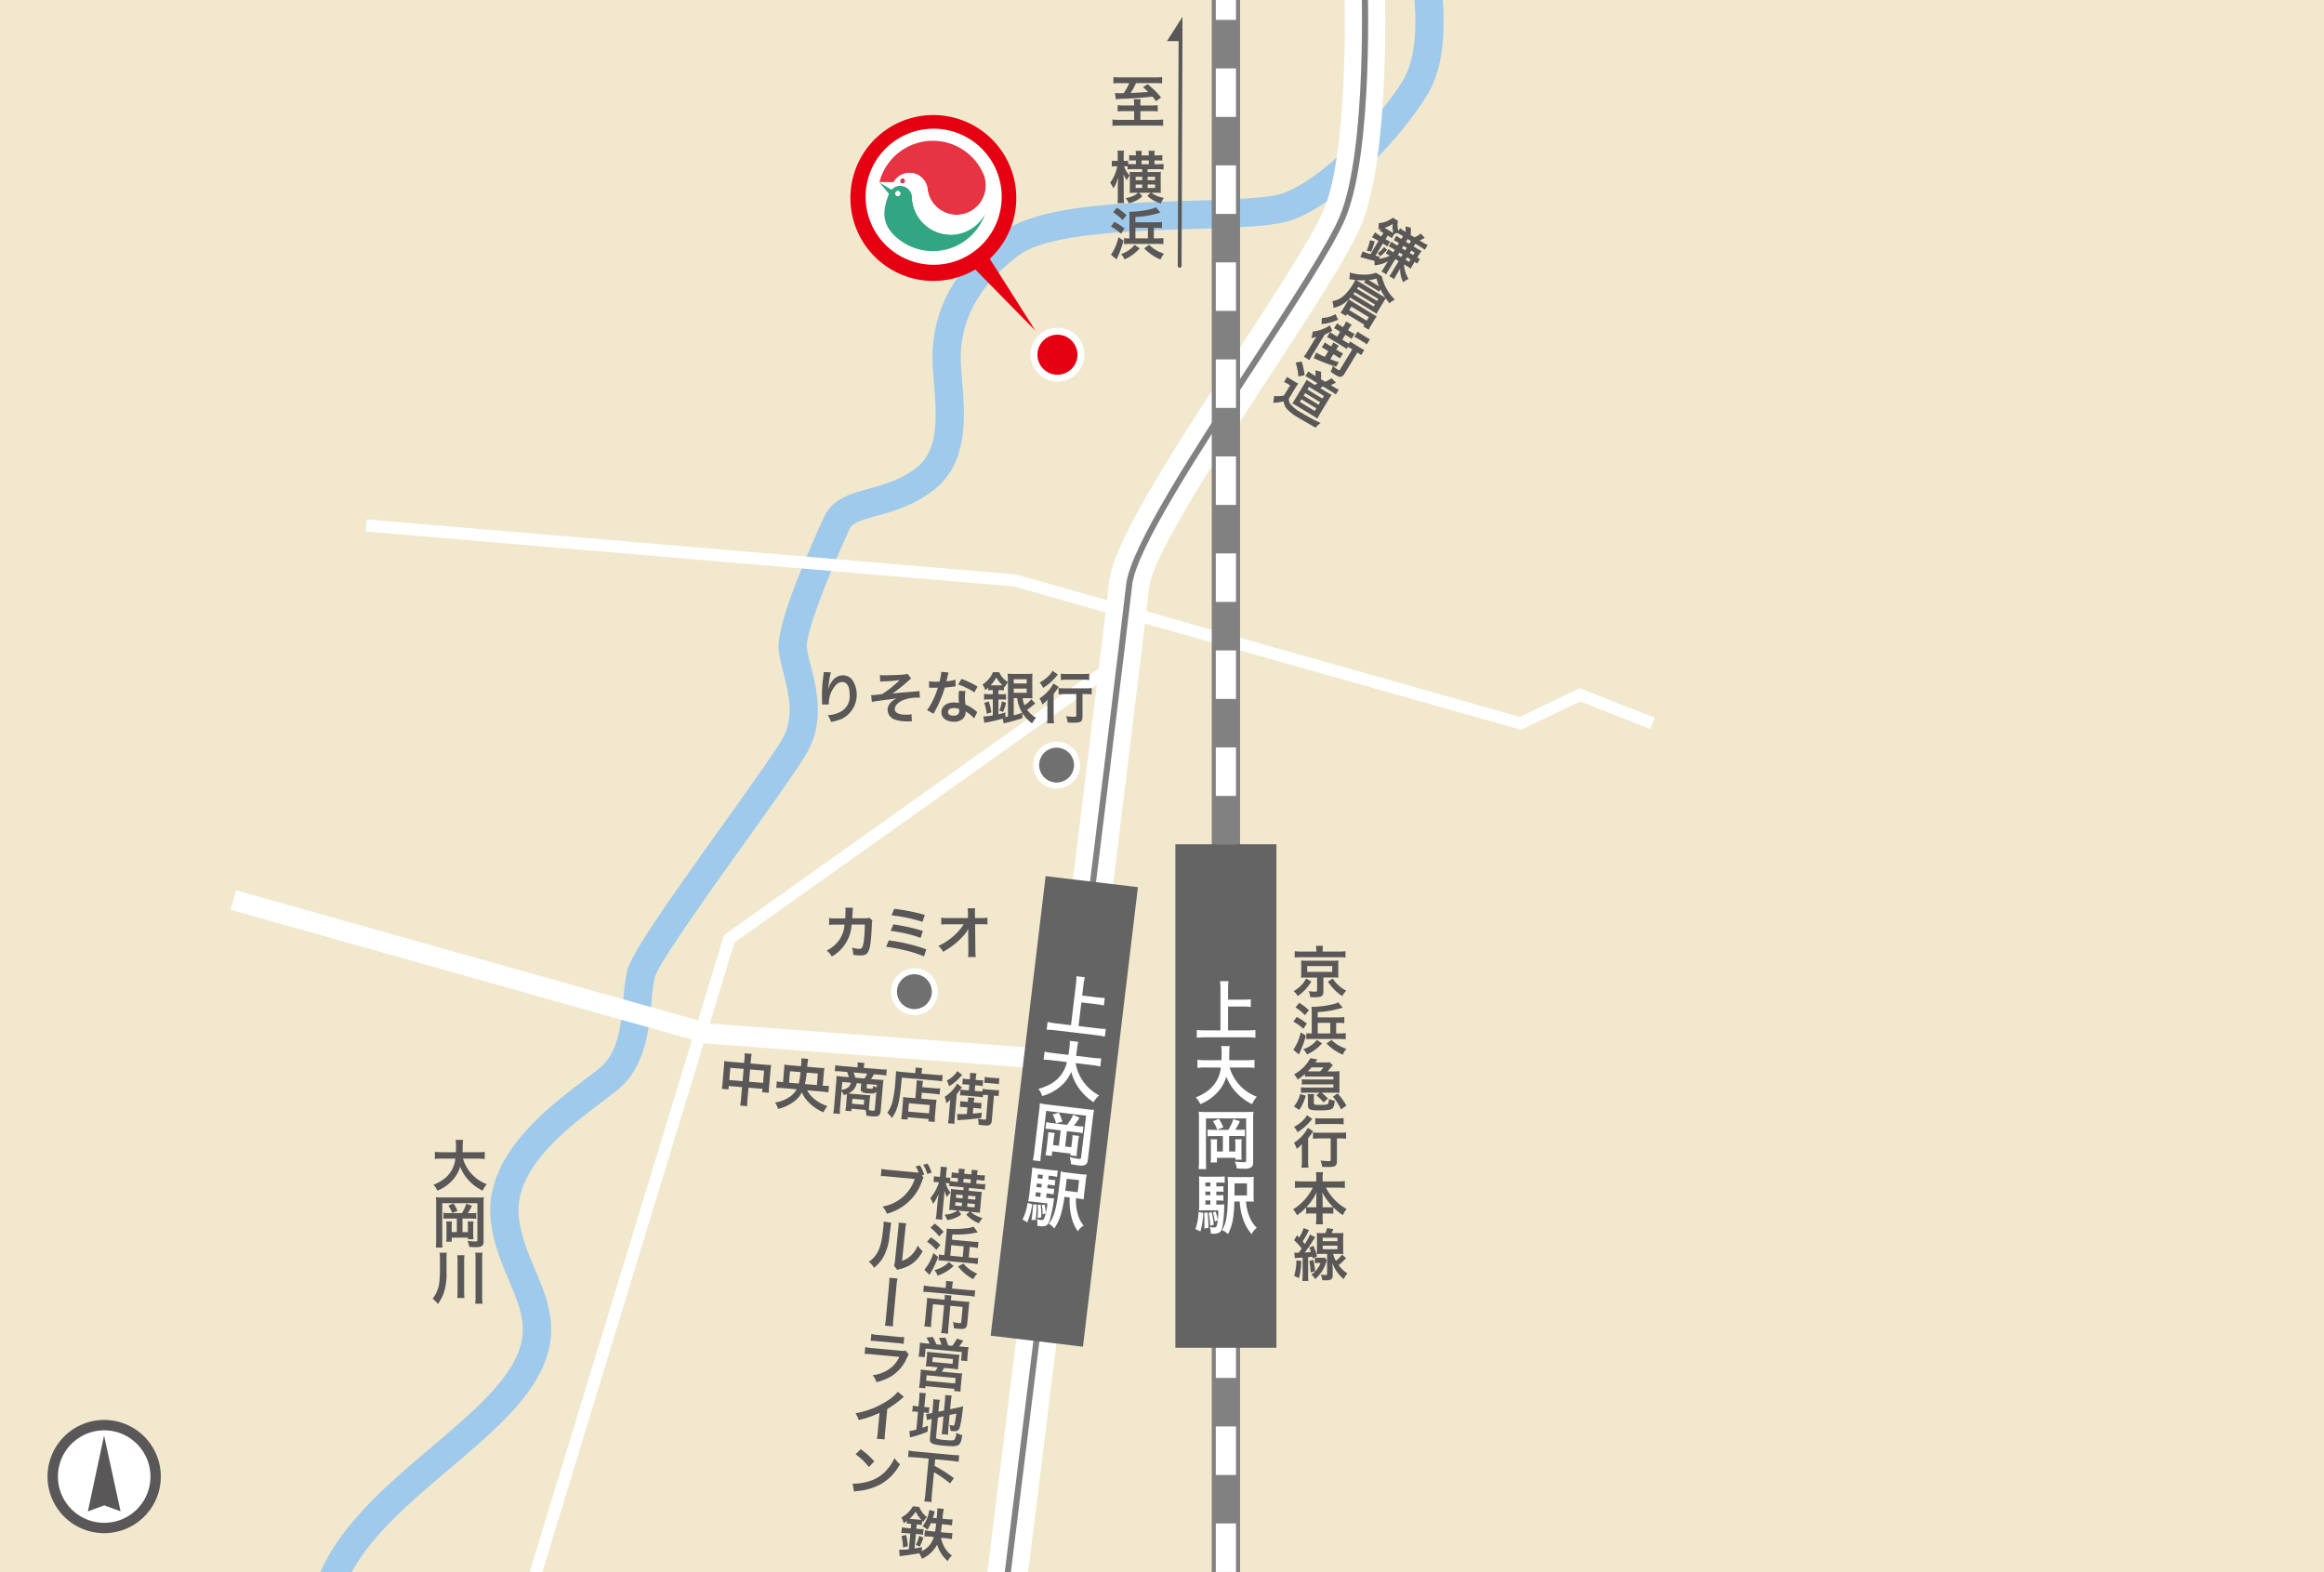 <?xml version="1.0" encoding="UTF-8"?> <svg xmlns="http://www.w3.org/2000/svg" xmlns:xlink="http://www.w3.org/1999/xlink" width="575" height="389" viewBox="0 0 575 389"><rect x="0" y="0" width="575" height="389" fill="#333333" stroke="none"/><defs><clipPath id="a"><rect width="575" height="389" fill="none"></rect></clipPath></defs><g clip-path="url(#a)"><rect width="575" height="389" fill="#f2e8cd"></rect><g clip-path="url(#a)"><path d="M83.73,398.21l-6.9-1.15c2.64-15.87,17.12-28.15,29.89-38.99,7.1-6.02,13.8-11.7,18.07-17.47,7.12-9.59,4.6-15.56,1.12-23.81-1.83-4.34-3.91-9.26-4.51-15.08-1.63-15.75,14.04-27.62,23.41-34.71,1.28-.97,2.45-1.85,3.45-2.66,4.79-3.83,5.43-10.94,5.99-17.22a47.707,47.707,0,0,1,.96-7.01c1.07-4.27,9.66-16.49,23.69-36.12,6.62-9.27,12.88-18.02,14.74-21.32,2.96-5.27,1.46-11.21.14-16.45a40.361,40.361,0,0,1-1.12-5.42c-.45-4.47,3.31-15.5,11.17-32.8,2.09-4.59,6.68-5.86,11.12-7.08,3.65-1,7.78-2.14,11.7-5.13,5.8-4.44,5.07-13.25,4.42-21.03-.18-2.19-.35-4.26-.35-6.1,0-12.25,5.62-22.42,17.18-31.09,9-6.75,29.32-7.37,47.24-7.92,9.58-.29,18.63-.57,22.24-1.83,9.99-3.49,24.04-18.6,29.72-27.9,4.33-7.08,3.11-19.84,2.27-24.16l6.87-1.33c.14.74,3.44,18.32-3.17,29.14-6.25,10.22-21.33,26.63-33.38,30.85-4.62,1.62-13.32,1.89-24.34,2.22-15.2.47-36.03,1.1-43.26,6.52-9.67,7.26-14.38,15.59-14.38,25.49,0,1.55.16,3.48.33,5.52.72,8.61,1.7,20.41-7.14,27.17-5,3.82-10.04,5.21-14.09,6.32-3.75,1.03-5.91,1.69-6.61,3.22-7.65,16.82-10.82,26.79-10.58,29.21a34.213,34.213,0,0,0,.94,4.41c1.48,5.86,3.51,13.89-.83,21.59-2.04,3.63-8.11,12.12-15.14,21.96-8.65,12.1-21.72,30.39-22.59,33.75a43.952,43.952,0,0,0-.78,5.94c-.62,6.9-1.48,16.36-8.59,22.05-1.05.84-2.27,1.76-3.6,2.77-8.72,6.6-21.89,16.57-20.67,28.4.49,4.78,2.27,9,4,13.08,3.71,8.8,7.55,17.9-1.95,30.71-4.75,6.41-11.75,12.35-19.16,18.63-12.44,10.55-25.29,21.46-27.52,34.8" fill="#a0caec"></path><path d="M231.31,245.35a5.06,5.06,0,1,1-5.06-5.06,5.059,5.059,0,0,1,5.06,5.06" fill="#717071"></path><path d="M226.24,251.17a5.81,5.81,0,1,1,5.81-5.81,5.815,5.815,0,0,1-5.81,5.81m0-10.13a4.31,4.31,0,1,0,4.31,4.31,4.317,4.317,0,0,0-4.31-4.31" fill="#fff"></path><path d="M266.49,189.3a5.06,5.06,0,1,1-5.06-5.06,5.059,5.059,0,0,1,5.06,5.06" fill="#717071"></path><path d="M261.42,195.11a5.81,5.81,0,1,1,5.81-5.81,5.815,5.815,0,0,1-5.81,5.81m0-10.13a4.31,4.31,0,1,0,4.31,4.31,4.317,4.317,0,0,0-4.31-4.31" fill="#fff"></path><path d="M251.15,415.12l-9.92-1.23c.32-2.55,31.57-254.71,33.17-269.73,1.02-9.51,13.27-28.87,31.85-57.33,9.55-14.64,18.57-28.46,21.28-34.91,6.56-15.65,5.07-56.75,5.05-57.17l9.99-.38c.07,1.78,1.59,43.74-5.82,61.42-3.06,7.29-11.9,20.83-22.13,36.51-12.42,19.03-29.44,45.1-30.28,52.93-1.62,15.1-31.9,259.5-33.19,269.89" fill="#fff"></path><path d="M261.78,264.72l-87.19-6.55L57.06,225.08l1.35-4.81,117.05,32.96,86.69,6.5Z" fill="#fff"></path><path d="M376.34,180.56l-.55-.15L250.82,145.09,90.49,131.5l.25-2.99,160.62,13.61.14.04,124.56,35.21,14.77-7.11,18.56,7.31-1.1,2.79-17.34-6.83Z" fill="#fff"></path><path d="M126.92,412.77l-2.87-.87,55.09-180.55.42-.29,94.05-66.92,1.74,2.45-93.64,66.62Z" fill="#fff"></path><path d="M246.94,414.6l-1.49-.18c.32-2.55,31.57-254.75,33.18-269.8.99-9.2,17.03-33.78,31.18-55.46,9.66-14.8,18.79-28.78,21.64-35.59,6.92-16.52,5.4-58.55,5.38-58.97l1.5-.06c.07,1.74,1.56,42.79-5.5,59.61-2.91,6.94-12.07,20.97-21.77,35.83-14.06,21.54-29.99,45.96-30.94,54.8-1.62,15.06-32.87,267.28-33.18,269.82" fill="#828181"></path><rect width="114.5" height="23" transform="translate(245.107 330.456) rotate(-83.18)" fill="#656464"></rect><rect width="7" height="424.3" transform="translate(299.81 -7.08)" fill="#828181"></rect><path d="M324.45,242.83a11.2,11.2,0,0,1-3.38,3.61,4.906,4.906,0,0,0-.99-1.22,8.519,8.519,0,0,0,1.84-1.41,6.793,6.793,0,0,0,1.23-1.72Zm1.22-7.81a6.4,6.4,0,0,0-.08-1.02h1.74a5.575,5.575,0,0,0-.08,1.01v.42h4.01a10.042,10.042,0,0,0,1.64-.1v1.58a8.567,8.567,0,0,0-1.54-.08h-9.51a8.319,8.319,0,0,0-1.51.08v-1.58a10.183,10.183,0,0,0,1.68.1h3.67v-.41Zm-2.52,6.83c-.62,0-.88.01-1.26.04a8.6,8.6,0,0,0,.06-1.11v-2c0-.48-.01-.73-.01-.76,0-.01-.01-.08-.03-.2a1.355,1.355,0,0,0-.01-.18l.34.03c.13.01.57.03.92.03h6.74a10.523,10.523,0,0,0,1.27-.06,8.726,8.726,0,0,0-.06,1.13v2c0,.49.01.73.04,1.11-.32-.03-.73-.04-1.27-.04h-2.45v3.5c0,1.08-.46,1.39-2.11,1.39-.23,0-.36,0-1.14-.01a4.268,4.268,0,0,0-.41-1.5,11.015,11.015,0,0,0,1.53.13c.49,0,.57-.06.57-.29v-3.21h-2.72Zm.28-1.39h6.19v-1.44h-6.19Zm6.33,1.64a7.321,7.321,0,0,0,1.39,1.67,8.182,8.182,0,0,0,1.93,1.33,6.2,6.2,0,0,0-.99,1.34A11.554,11.554,0,0,1,330,244.7a14.836,14.836,0,0,1-1.46-1.82l1.22-.78Z" fill="#595757"></path><path d="M323.08,256.27a24.4,24.4,0,0,1-1.3,3.71c-.15.32-.24.52-.26.57q-.1.18-.17.32l-1.36-1.14a12.056,12.056,0,0,0,1.84-4.34l1.26.87Zm-2.23-4.67a13.6,13.6,0,0,1,2.49,1.65l-.87,1.3a11.286,11.286,0,0,0-2.48-1.79l.85-1.16Zm.61-3.49a14.119,14.119,0,0,1,2.39,1.83l-.98,1.22a12.854,12.854,0,0,0-2.35-1.93l.94-1.12Zm5.64,10.03a10.954,10.954,0,0,1-3.75,2.75,3.8,3.8,0,0,0-.9-1.3,7.43,7.43,0,0,0,2-1.01,6.078,6.078,0,0,0,1.37-1.29l1.27.85Zm4.37-2.46a10.943,10.943,0,0,0,1.48-.08v1.53a9.92,9.92,0,0,0-1.48-.08h-6.96a10.05,10.05,0,0,0-1.3.06v-1.49a6.178,6.178,0,0,0,1.09.07h.25v-5.04a11.552,11.552,0,0,0-.06-1.54h.2a23.333,23.333,0,0,0,4.57-.53,6.631,6.631,0,0,0,1.83-.59l1.13,1.3c-.15.06-.77.24-.98.29a23.062,23.062,0,0,1-5.21.81v1.32h5.08a11.39,11.39,0,0,0,1.5-.08v1.51a11.183,11.183,0,0,0-1.5-.07h-.52v2.62h.87Zm-2.34-2.62h-3.1v2.62h3.1Zm.32,4.23a8.084,8.084,0,0,0,1.61,1.27,10.289,10.289,0,0,0,2.06.93,4.74,4.74,0,0,0-.87,1.44,11.912,11.912,0,0,1-4.05-2.77Z" fill="#595757"></path><path d="M320.13,273.75a7.487,7.487,0,0,0,1.54-3.07l1.39.38a10.554,10.554,0,0,1-1.62,3.54l-1.3-.86Zm10.4-8.69a7.815,7.815,0,0,0,.9-.04c-.01.21-.03.43-.03.81v3.74c0,.35.01.6.03.81-.43-.03-.57-.04-.87-.04h-3.59a10.7,10.7,0,0,1,1.57,1.44l-1.04.98a13.8,13.8,0,0,0-1.81-1.76l.79-.66h-3.32a10.738,10.738,0,0,0-1.29.06v-1.39a10.564,10.564,0,0,0,1.29.06h6.74v-.78h-6.53a10.9,10.9,0,0,0-1.27.06v-1.33a10.309,10.309,0,0,0,1.27.06h6.53v-.73h-6c-.36,0-.7.01-1.04.04v-.67a12.891,12.891,0,0,1-1.79,1.37,6.9,6.9,0,0,0-.87-1.29,9.994,9.994,0,0,0,3.99-3.99l1.75.31c-.24.36-.3.43-.52.74h2.21a6.643,6.643,0,0,0,1.34-.07l.81.77a6.9,6.9,0,0,0-.7.79,7.378,7.378,0,0,1-.63.73h2.06Zm-5.46,7.8c0,.47.08.5,1.57.5,1.26,0,1.67-.06,1.89-.25.14-.13.22-.53.27-1.23a4.892,4.892,0,0,0,1.46.46c-.17,1.23-.28,1.6-.62,1.91-.36.35-1.2.47-3.21.47-2.42,0-2.83-.19-2.83-1.37v-1.53a6.168,6.168,0,0,0-.08-1.13h1.62a5.09,5.09,0,0,0-.07,1.13v1.04Zm1.55-7.8a7.1,7.1,0,0,0,.83-.98h-2.97a10.445,10.445,0,0,1-.91.98h3.05Zm4.35,5.46a21.159,21.159,0,0,1,2.16,3l-1.33.95a14.38,14.38,0,0,0-2.03-3.15l1.21-.8Z" fill="#595757"></path><path d="M322.09,284.67c0-.59,0-.67.03-1.62a6.882,6.882,0,0,1-1.27,1.19,6.481,6.481,0,0,0-.7-1.5,10.068,10.068,0,0,0,3.45-3.7l1.32.87a3.959,3.959,0,0,0-.46.62c-.32.46-.45.64-.81,1.09v5.52a11.927,11.927,0,0,0,.1,1.76h-1.74a12.044,12.044,0,0,0,.1-1.78v-2.45Zm2.6-7.83-.42.48a13.338,13.338,0,0,1-3.22,2.8,6.6,6.6,0,0,0-.88-1.32,8.753,8.753,0,0,0,2.51-1.92,4.9,4.9,0,0,0,.67-.98l1.34.94Zm1.89,4.82a16.433,16.433,0,0,0-1.72.08v-1.57a13.667,13.667,0,0,0,1.72.08h4.76a13.588,13.588,0,0,0,1.71-.08v1.57a13.731,13.731,0,0,0-1.67-.08h-.6v5.57c0,1.21-.41,1.5-2.1,1.5-.48,0-.9-.01-1.56-.04a5.435,5.435,0,0,0-.41-1.57,15.845,15.845,0,0,0,1.9.15c.56,0,.63-.03.63-.34v-5.28h-2.68Zm-1.16-5.04a11.486,11.486,0,0,0,1.64.08h3.78a13.174,13.174,0,0,0,1.6-.08v1.56a12.9,12.9,0,0,0-1.57-.09h-3.81a13.384,13.384,0,0,0-1.64.09Z" fill="#595757"></path><path d="M322.07,293.83c-.62,0-1.09.03-1.67.08V292.2a12.19,12.19,0,0,0,1.67.1h3.6v-1a9.51,9.51,0,0,0-.08-1.3h1.75a6.968,6.968,0,0,0-.1,1.29v1.01h3.8a11.585,11.585,0,0,0,1.7-.1v1.71a15.627,15.627,0,0,0-1.7-.08h-3a13.942,13.942,0,0,0,2.1,2.94,11.72,11.72,0,0,0,3.05,2.35,5.864,5.864,0,0,0-.95,1.53,15.473,15.473,0,0,1-2.35-1.95v1.6a9.617,9.617,0,0,0-1.4-.08h-1.25v.95a12.663,12.663,0,0,0,.1,1.74h-1.77a12.964,12.964,0,0,0,.1-1.74v-.95h-1.11a11.153,11.153,0,0,0-1.4.08v-1.58a13.738,13.738,0,0,1-2.27,1.96,4.881,4.881,0,0,0-.95-1.47,13.184,13.184,0,0,0,4.88-5.38h-2.75Zm3.6,2.67a13.854,13.854,0,0,1,.11-1.57,13.77,13.77,0,0,1-2.55,3.71,9.009,9.009,0,0,0,1.25.06h1.19v-2.2Zm2.93,2.2a7.514,7.514,0,0,0,1.23-.06,15.3,15.3,0,0,1-2.72-3.71,12.232,12.232,0,0,1,.13,1.56v2.21Z" fill="#595757"></path><path d="M320.21,309.91a4.413,4.413,0,0,0,.66.04h.43c.35-.45.46-.6.77-1.05a15.308,15.308,0,0,0-1.89-2.06l.73-1.21.52.55a7.891,7.891,0,0,0,1.09-2.34l1.36.5c-.08.13-.15.27-.31.59a20.829,20.829,0,0,1-1.27,2.21q.24.29.52.66a14.924,14.924,0,0,0,1.32-2.37l1.25.67c-.17.27-.27.42-.48.76a35.75,35.75,0,0,1-2.1,3.03c.83-.06,1.15-.08,1.54-.13a9.518,9.518,0,0,0-.41-1.12l1.04-.41a15.731,15.731,0,0,1,.88,2.61l-1.09.49q-.04-.18-.08-.41-.59.07-1.04.11v4.43a8.21,8.21,0,0,0,.08,1.47h-1.51a12.62,12.62,0,0,0,.08-1.49v-4.3c-.08.01-.27.01-.56.03q-1.06.07-1.37.13l-.15-1.4Zm1.74,2.06a16.956,16.956,0,0,1-.57,4.27l-1.18-.6a12.928,12.928,0,0,0,.55-3.81Zm2.98-.25a19.217,19.217,0,0,1,.46,2.79l-1.11.31a17.236,17.236,0,0,0-.35-2.83l.99-.26Zm1.2.74a3.713,3.713,0,0,0-.81.06v-1.4a4.29,4.29,0,0,0,.85.06h.95a3.638,3.638,0,0,0,.66-.04l.5.66a2.741,2.741,0,0,0-.13.38,8.648,8.648,0,0,1-1.15,2.48,9.4,9.4,0,0,1-1.61,1.81,3.662,3.662,0,0,0-.95-1.12,6.2,6.2,0,0,0,2.3-2.87h-.62Zm3.72-2.24a5.743,5.743,0,0,0,.69,1.74,9.362,9.362,0,0,0,1.5-1.57l.99.9a16.313,16.313,0,0,1-1.82,1.72,8.127,8.127,0,0,0,2.17,2.06,4.7,4.7,0,0,0-.9,1.39,7.675,7.675,0,0,1-1.47-1.5,9.035,9.035,0,0,1-1.4-2.55c.08.85.13,1.46.13,1.89v1.22c.03.9-.43,1.25-1.67,1.25a.248.248,0,0,1-.08-.01h-.36a2.528,2.528,0,0,1-.48-.03,4.072,4.072,0,0,0-.38-1.41,7.066,7.066,0,0,0,1.15.13c.34,0,.43-.07.43-.34v-4.88h-1.18a11.972,11.972,0,0,0-1.39.06,12.912,12.912,0,0,0,.06-1.36V306.4a11.032,11.032,0,0,0-.06-1.37,11.2,11.2,0,0,0,1.36.06h.8a8.467,8.467,0,0,0,.38-1.23l1.57.22c-.17.45-.27.67-.42,1.01h1.56a9.117,9.117,0,0,0,1.36-.06,12.7,12.7,0,0,0-.06,1.4v2.52a9.466,9.466,0,0,0,.06,1.34c-.39-.04-.85-.06-1.33-.06h-1.2Zm-2.59-3.12h3.64v-.88h-3.64Zm0,1.97h3.64v-.88h-3.64Z" fill="#595757"></path><path d="M280.59,25.52a8.2,8.2,0,0,0-.07-.97h1.7a7.062,7.062,0,0,0-.07.95v.6h2.61c.69,0,1.29-.03,1.68-.07v1.53c-.45-.04-.97-.07-1.62-.07h-2.66v2.16h3.88a17.135,17.135,0,0,0,1.74-.08v1.57a16.43,16.43,0,0,0-1.72-.08h-9.09a16.858,16.858,0,0,0-1.72.08V29.57a13.883,13.883,0,0,0,1.75.08h3.61V27.49h-2.46c-.66,0-1.18.03-1.62.07V26.02a11.621,11.621,0,0,0,1.62.08h2.46v-.59Zm-3.39-4.96c-.62,0-1.18.03-1.72.08V19.07a12.784,12.784,0,0,0,1.72.08h8.59a16.425,16.425,0,0,0,1.74-.08v1.57a13.113,13.113,0,0,0-1.67-.08h-4.79A16.327,16.327,0,0,1,279.74,23q3.01-.13,4.34-.25a13.8,13.8,0,0,0-1.3-1.18l1.18-.74a22.388,22.388,0,0,1,3.31,3.29l-1.25.92c-.42-.57-.57-.77-.87-1.13-2.3.25-5.34.48-7.35.53-.93.03-1.28.06-1.72.11L275.86,23a7.2,7.2,0,0,0,.99.06h.53c.14-.01.38-.01.64-.01a12.661,12.661,0,0,0,1.37-2.48H277.2Z" fill="#595757"></path><path d="M279.02,41.17c-.2-.01-.46-.03-.69-.03h-.21a5.715,5.715,0,0,0,1.4,2.27,5.437,5.437,0,0,0-.77,1.16,10.431,10.431,0,0,1-.79-1.5c.04.6.07,1.25.07,1.99v3.49a15.355,15.355,0,0,0,.08,1.72h-1.62a15.748,15.748,0,0,0,.08-1.72v-2.7c0-.07.03-.73.08-1.96a10.3,10.3,0,0,1-1.16,2.72,5.631,5.631,0,0,0-.81-1.37,10.854,10.854,0,0,0,1.76-4.09h-.41a3.933,3.933,0,0,0-.94.07V39.75a5.488,5.488,0,0,0,.94.06h.52V38.73a9.081,9.081,0,0,0-.07-1.46h1.61a9.093,9.093,0,0,0-.07,1.44V39.8h.27a4.2,4.2,0,0,0,.83-.06v.83a11.159,11.159,0,0,0,1.25.05h.67v-.94h-.35a9.66,9.66,0,0,0-1.32.06V38.38a12.281,12.281,0,0,0,1.3.07h.36v-.21a3.943,3.943,0,0,0-.07-.92h1.53a5.886,5.886,0,0,0-.05.92v.21h1.79v-.2a5.236,5.236,0,0,0-.06-.94h1.53a3.885,3.885,0,0,0-.07.94v.2h.59a13.2,13.2,0,0,0,1.36-.07v1.35c-.31-.03-.76-.04-1.34-.04h-.6v.94h.81a12.679,12.679,0,0,0,1.44-.07v1.37a12.632,12.632,0,0,0-1.39-.07h-2.56v.71h2.17a10.992,10.992,0,0,0,1.11-.04,10.416,10.416,0,0,0-.04,1.06v2.95c0,.55.02.9.04,1.19-.32-.03-.64-.04-1.08-.04h-1.23a4.4,4.4,0,0,0,1.02.63,7.564,7.564,0,0,0,2.03.64,6.708,6.708,0,0,0-.73,1.36,7.907,7.907,0,0,1-3.35-1.85l.77-.78h-2.82l.81.84a4.8,4.8,0,0,1-1.42,1.04,7.249,7.249,0,0,1-1.92.71,5.267,5.267,0,0,0-.8-1.26,6.507,6.507,0,0,0,2.39-.81,3.606,3.606,0,0,0,.67-.52h-.98c-.42,0-.76.01-1.08.04a10.116,10.116,0,0,0,.04-1.04V43.57c0-.38-.02-.7-.04-1.05.31.03.63.04,1.11.04h1.98v-.71h-2.21a10.808,10.808,0,0,0-1.39.06v-.74Zm1.96,3.41h1.64v-.83h-1.64Zm0,1.93h1.64v-.85h-1.64Zm3.26-6.82h-1.79v.94h1.79Zm1.54,4.06h-1.83v.83h1.83Zm0,1.9h-1.83v.85h1.83Z" fill="#595757"></path><path d="M277.97,59.56a24.4,24.4,0,0,1-1.3,3.71c-.15.32-.24.52-.26.57q-.1.18-.17.32l-1.36-1.14a12.056,12.056,0,0,0,1.84-4.34l1.26.87Zm-2.23-4.67a13.6,13.6,0,0,1,2.49,1.65l-.87,1.3a11.286,11.286,0,0,0-2.48-1.79l.85-1.16Zm.6-3.49a14.119,14.119,0,0,1,2.39,1.83l-.98,1.22a12.855,12.855,0,0,0-2.35-1.93l.94-1.12Zm5.65,10.03a10.955,10.955,0,0,1-3.75,2.75,3.8,3.8,0,0,0-.9-1.3,7.431,7.431,0,0,0,2-1.01,6.078,6.078,0,0,0,1.37-1.29l1.27.85Zm4.37-2.46a10.943,10.943,0,0,0,1.48-.08v1.53a9.919,9.919,0,0,0-1.48-.08H279.4a10.047,10.047,0,0,0-1.3.06V58.91a6.178,6.178,0,0,0,1.09.07h.25V53.94a11.553,11.553,0,0,0-.06-1.54h.2a23.333,23.333,0,0,0,4.57-.53,6.631,6.631,0,0,0,1.83-.59l1.13,1.3c-.15.06-.77.24-.98.29a23.062,23.062,0,0,1-5.21.81V55H286a11.39,11.39,0,0,0,1.5-.08v1.51a11.182,11.182,0,0,0-1.5-.07h-.52v2.62h.87Zm-2.34-2.62h-3.1v2.62h3.1Zm.32,4.23a8.084,8.084,0,0,0,1.61,1.27,9.775,9.775,0,0,0,2.06.92,4.74,4.74,0,0,0-.87,1.44,11.912,11.912,0,0,1-4.05-2.77l1.25-.87Z" fill="#595757"></path><path d="M234.88,292.78c-.19-.03-.46-.07-.68-.09l-.21-.02a5.9,5.9,0,0,0,1.18,2.39,5.4,5.4,0,0,0-.88,1.09,10.649,10.649,0,0,1-.64-1.57c-.01.6-.05,1.25-.12,1.99l-.33,3.47a14.559,14.559,0,0,0-.08,1.72l-1.62-.15a12.734,12.734,0,0,0,.24-1.71l.25-2.69c0-.07.1-.72.27-1.94a9.9,9.9,0,0,1-1.41,2.6,5.524,5.524,0,0,0-.68-1.44,11.07,11.07,0,0,0,2.14-3.91l-.4-.04a4.377,4.377,0,0,0-.94-.02l.14-1.47a4.854,4.854,0,0,0,.93.14l.52.05.1-1.07a10.858,10.858,0,0,0,.07-1.46l1.6.15a9.54,9.54,0,0,0-.2,1.43l-.1,1.09.27.03a4.745,4.745,0,0,0,.83.02l-.08.82a10.071,10.071,0,0,0,1.24.17l.67.06.09-.93-.35-.03a11.669,11.669,0,0,0-1.32-.07l.13-1.35a9.9,9.9,0,0,0,1.29.19l.36.03.02-.21a4.264,4.264,0,0,0,.02-.93l1.52.14a5.462,5.462,0,0,0-.14.92l-.02.21,1.79.17.02-.2a6.236,6.236,0,0,0,.03-.94l1.52.14a4.58,4.58,0,0,0-.16.93l-.02.2.59.05c.52.05.96.06,1.36.06l-.13,1.34c-.3-.06-.75-.11-1.33-.17l-.6-.06-.09.93.81.08a11.633,11.633,0,0,0,1.44.06l-.13,1.37a12.6,12.6,0,0,0-1.37-.2l-2.55-.24-.07.71,2.16.2a10.218,10.218,0,0,0,1.11.06,9.24,9.24,0,0,0-.14,1.06l-.27,2.94c-.05.54-.07.89-.07,1.19-.32-.06-.64-.1-1.07-.14l-1.23-.12a4.305,4.305,0,0,0,.96.72,8.029,8.029,0,0,0,1.96.83,7.093,7.093,0,0,0-.85,1.28,7.859,7.859,0,0,1-3.16-2.15l.84-.71-2.8-.26.73.91a4.909,4.909,0,0,1-1.5.9,7.583,7.583,0,0,1-1.98.53,5.085,5.085,0,0,0-.68-1.33,6.445,6.445,0,0,0,2.46-.59,3.685,3.685,0,0,0,.72-.45l-.98-.09c-.42-.04-.75-.06-1.08-.06.06-.34.09-.54.14-1.03l.29-3.11c.04-.38.05-.7.06-1.05a9.5,9.5,0,0,0,1.1.14l1.97.18.07-.71-2.21-.21a12.76,12.76,0,0,0-1.38-.07l.07-.74Zm1.53,4.65-.08.85,1.63.15.08-.85Zm.18-1.9-.08.82,1.63.15.08-.82Zm3.63-3.74-1.79-.17-.09.93,1.79.17Zm.9,6.94.08-.85-1.83-.17-.08.85Zm.18-1.93.08-.82-1.83-.17-.08.82Z" fill="#595757"></path><path d="M232.12,310.99a24.01,24.01,0,0,1-1.65,3.57c-.18.31-.29.49-.32.55q-.12.17-.2.3l-1.25-1.25a11.98,11.98,0,0,0,2.23-4.15l1.18.98Zm-1.79-4.85a13.623,13.623,0,0,1,2.33,1.88l-.99,1.22a11.743,11.743,0,0,0-2.3-2.02l.96-1.08Zm.93-3.42a14.434,14.434,0,0,1,2.21,2.05l-1.09,1.12a13.2,13.2,0,0,0-2.16-2.14l1.04-1.03Zm4.69,10.51a10.776,10.776,0,0,1-3.99,2.38,3.833,3.833,0,0,0-.77-1.38,7.647,7.647,0,0,0,2.09-.82,6.352,6.352,0,0,0,1.49-1.16l1.19.97Zm4.58-2.04a10.5,10.5,0,0,0,1.49.06l-.14,1.52a10.643,10.643,0,0,0-1.47-.22l-6.93-.65c-.52-.05-.91-.07-1.3-.07l.14-1.48a6.441,6.441,0,0,0,1.08.17l.25.02.47-5.02a13.5,13.5,0,0,0,.09-1.54,1.033,1.033,0,0,1,.2.02,23.843,23.843,0,0,0,4.6-.1,7.012,7.012,0,0,0,1.88-.41l1.01,1.4c-.16.04-.79.17-1,.2a22.946,22.946,0,0,1-5.26.32l-.12,1.31,5.06.47a10.724,10.724,0,0,0,1.5.06l-.14,1.51a10.461,10.461,0,0,0-1.49-.21l-.52-.05-.24,2.61.86.08Zm-2.09-2.83-3.08-.29-.24,2.61,3.08.29Zm-.07,4.24a8.749,8.749,0,0,0,1.48,1.42,9.974,9.974,0,0,0,1.96,1.11,4.723,4.723,0,0,0-1,1.36,11.816,11.816,0,0,1-3.77-3.14l1.32-.75Z" fill="#595757"></path><path d="M234.04,317.96a6.1,6.1,0,0,0,.01-1.04l1.76.16a4.218,4.218,0,0,0-.19,1.01l-.07.7,3.95.37a12.88,12.88,0,0,0,1.77.07l-.15,1.59a10.941,10.941,0,0,0-1.71-.24l-9.25-.87c-.65-.06-1.19-.08-1.72-.08l.15-1.59a12.332,12.332,0,0,0,1.75.26l3.64.34.06-.68Zm-.32,3.43a9.13,9.13,0,0,0,.04-1.02l1.67.16a5.318,5.318,0,0,0-.15,1.01l-.02.17,3.24.3a12.586,12.586,0,0,0,1.37.07,9.966,9.966,0,0,0-.17,1.19l-.38,4.11c-.12,1.26-.55,1.54-2.18,1.38-.32-.03-.58-.07-1.15-.16a4.923,4.923,0,0,0-.24-1.53,9.714,9.714,0,0,0,1.35.27c.57.05.7,0,.74-.37l.34-3.62-3.04-.28-.48,5.17a11.583,11.583,0,0,0-.06,1.73l-1.76-.16a13.937,13.937,0,0,0,.26-1.69l.49-5.19-2.76-.26-.38,4a10.281,10.281,0,0,0-.07,1.65l-1.71-.16c.1-.52.17-.98.24-1.62l.4-4.24c.04-.43.06-.8.06-1.2.44.08.83.13,1.43.19l2.93.27.02-.17Z" fill="#595757"></path><path d="M229.98,332.44a7.249,7.249,0,0,0-.76-1.49l1.56-.18a13.306,13.306,0,0,1,.89,1.83l1.28.12a15,15,0,0,0-.63-1.68l1.59-.1a20.137,20.137,0,0,1,.68,1.93l1.01.1a9.956,9.956,0,0,0,1.17-1.78l1.58.51c-.28.41-.76,1.05-1.06,1.42l.84.08c.7.06,1.06.08,1.5.08-.07.36-.1.68-.16,1.24l-.1,1.12c-.04.46-.05.72-.05,1.11l-1.54-.14.2-2.11-8.98-.84-.2,2.11-1.54-.14a7.379,7.379,0,0,0,.17-1.08l.1-1.1a11.108,11.108,0,0,0,.06-1.27,14.491,14.491,0,0,0,1.47.19l.92.09Zm.54,5.69a13.393,13.393,0,0,0-1.47-.08,9.713,9.713,0,0,0,.17-1.25l.12-1.32a7.109,7.109,0,0,0,.04-1.07,7.587,7.587,0,0,0,1.05.16l5.94.56a7.568,7.568,0,0,0,1.02.04,8.49,8.49,0,0,0-.15,1.1l-.12,1.28a9.279,9.279,0,0,0-.08,1.26c-.46-.08-.8-.13-1.46-.19l-1.98-.19a9.046,9.046,0,0,1-.57.94l3.71.35a10.7,10.7,0,0,0,1.33.07,10.727,10.727,0,0,0-.18,1.33l-.17,1.81a8.84,8.84,0,0,0-.06,1.37l-1.58-.15.05-.54-7.15-.67-.05.54-1.55-.15c.09-.47.15-.9.2-1.37l.17-1.81a9.522,9.522,0,0,0,.05-1.33,10.492,10.492,0,0,0,1.29.18l2.3.22a5.551,5.551,0,0,0,.61-.94l-1.52-.14Zm-1.38,3.48,7.17.67.13-1.35-7.17-.67Zm1.53-4.65,5.01.47.11-1.19-5.01-.47Z" fill="#595757"></path><path d="M227.42,346.18a12.631,12.631,0,0,0,.07-1.61l1.6.15a9.837,9.837,0,0,0-.23,1.61l-.17,1.78.31.03a4.607,4.607,0,0,0,.94.03l-.14,1.46a6.235,6.235,0,0,0-.97-.15l-.26-.03-.35,3.79c.57-.2.73-.26,1.38-.52l-.1,1.48a23.315,23.315,0,0,1-3.59,1.23c-.41.12-.54.16-.76.24l-.14-1.63a7.215,7.215,0,0,0,1.71-.35l.41-4.38-.32-.03a5.32,5.32,0,0,0-1.1-.03l.14-1.49a5.815,5.815,0,0,0,1.08.17l.32.03.17-1.8Zm4.17,9.35c-.03.28.06.39.36.47a11.775,11.775,0,0,0,1.89.28c1.66.15,2.11.13,2.35-.15a3.217,3.217,0,0,0,.41-1.64,7.291,7.291,0,0,0,1.48.6c-.43,2.77-.74,2.94-4.71,2.57-2.82-.26-3.41-.59-3.29-1.81l.45-4.8c-.13.03-.23.05-.29.06a7.45,7.45,0,0,0-.88.24l-.21-1.55a8.31,8.31,0,0,0,1.38-.18l.13-.03.18-1.91a8.824,8.824,0,0,0,.05-1.49l1.65.15a11.246,11.246,0,0,0-.22,1.42l-.14,1.52,1.39-.31.23-2.43a10.428,10.428,0,0,0,.06-1.4l1.62.15a11.446,11.446,0,0,0-.22,1.42l-.18,1.95,2.07-.44a9.3,9.3,0,0,0,1.18-.31c-.09.61-.11.71-.21,1.46a24.731,24.731,0,0,1-.67,3.81c-.26.78-.65.98-1.67.89-.18-.02-.31-.03-.65-.09a4.043,4.043,0,0,0-.24-1.47,3.744,3.744,0,0,0,.77.18c.35.03.44-.01.52-.3.11-.45.25-1.31.42-2.66l-1.65.35-.32,3.47a11.844,11.844,0,0,0-.05,1.4l-1.62-.15a10.457,10.457,0,0,0,.2-1.43l.28-2.95-1.39.31-.45,4.81Z" fill="#595757"></path><path d="M226.55,360.59a18.494,18.494,0,0,0-1.88-.09l.15-1.63a17.023,17.023,0,0,0,1.86.26l8.76.82a16.184,16.184,0,0,0,1.88.09l-.15,1.63c-.58-.11-1.15-.19-1.86-.26l-3.93-.37-.15,1.63A35.921,35.921,0,0,1,236,365.7l-.93,1.32a27.555,27.555,0,0,0-3.99-2.78l-.51,5.45a14.248,14.248,0,0,0-.08,1.93l-1.81-.17a14.625,14.625,0,0,0,.28-1.91l.81-8.66-3.21-.3Z" fill="#595757"></path><path d="M225.18,376.99a4.914,4.914,0,0,0-.85-.02l.06-.67a8.205,8.205,0,0,1-.83.57,4.371,4.371,0,0,0-.55-1.44,6.786,6.786,0,0,0,2.85-2.76l1.56.15a5.886,5.886,0,0,0,1.92,2.53,4.766,4.766,0,0,0-.9,1.2q-.13-.14-.28-.31l-.1,1.07a6.846,6.846,0,0,0-.86-.12l-.38-.03-.1,1.06.61.06a6.211,6.211,0,0,0,1.17.04l-.13,1.41a8.552,8.552,0,0,0-1.15-.16l-.61-.06-.34,3.59c.66-.09.97-.15,1.86-.33l-.08,1.02a5.567,5.567,0,0,0,3-3.53l-.89-.08a9.74,9.74,0,0,0-1.46-.05l.14-1.52a9.617,9.617,0,0,0,1.39.21l1.13.11c.1-.6.17-1.08.27-1.99l-1.31-.12a14.723,14.723,0,0,1-.85,1.67,4.307,4.307,0,0,0-1.21-.86,8.843,8.843,0,0,0,1.68-4.06l1.33.38q-.08.29-.24.88c-.06.22-.12.4-.22.7l.95.09q.19-2.06.17-2.46l1.58.15a24.319,24.319,0,0,0-.32,2.45l.98.09a10.72,10.72,0,0,0,1.5.06l-.14,1.51a11.835,11.835,0,0,0-1.46-.22l-1.03-.1q-.02.25-.1.95c-.04.24-.07.49-.15,1.04l1.34.13a13.126,13.126,0,0,0,1.51.07l-.14,1.51a11.134,11.134,0,0,0-1.46-.22l-1.21-.11a7.941,7.941,0,0,0,.92,2.46,6.1,6.1,0,0,0,1.77,1.92,6.216,6.216,0,0,0-1.06,1.38,8.961,8.961,0,0,1-2.6-4.07,7.649,7.649,0,0,1-1.54,2.01,7.959,7.959,0,0,1-2.22,1.49,5.129,5.129,0,0,0-.71-1.38c-.9.2-1.78.34-4.03.64a5.179,5.179,0,0,0-.54.07q-.13.02-.23.04l-.12-1.63a14.169,14.169,0,0,0,2.4-.1l.36-3.88-.86-.08a11.27,11.27,0,0,0-1.35-.06l.13-1.42a11.663,11.663,0,0,0,1.36.2l.84.08.1-1.06-.26-.03Zm-1.76,5.87a13.089,13.089,0,0,0-.37-2.83l1.14-.26a16.256,16.256,0,0,1,.43,2.78Zm1.87-7.07,2.05.19c.28.02.42.04.62.04a6.932,6.932,0,0,1-1.38-2.04,8.5,8.5,0,0,1-1.55,1.78l.26.02Zm1.32,6.42a8.84,8.84,0,0,0,.8-2.23l1.05.46a12.164,12.164,0,0,1-.93,2.22l-.93-.45Z" fill="#595757"></path><path d="M228.5,291.36a3.151,3.151,0,0,0-.3.61,12.486,12.486,0,0,1-8.78,8.31,5.033,5.033,0,0,0-1.07-1.77,10.161,10.161,0,0,0,7.98-6.82l-6.64-.62a9.375,9.375,0,0,0-1.76-.08l.17-1.81a9,9,0,0,0,1.78.26l6.4.6a6.821,6.821,0,0,0,1.01.05,8.2,8.2,0,0,0-.73-1.49l1.05-.28a8.483,8.483,0,0,1,1.04,2.32l-.58.17.44.56Zm.92-.92a9.4,9.4,0,0,0-1-2.27l1.04-.28a7.95,7.95,0,0,1,1.03,2.24l-1.07.32Z" fill="#595757"></path><path d="M220.51,302.52q-.09.38-.43,3.11a13.052,13.052,0,0,1-1.67,5.62,8.757,8.757,0,0,1-2.17,2.4,4.915,4.915,0,0,0-1.28-1.48,5.791,5.791,0,0,0,1.59-1.47c1.15-1.51,1.64-3.28,2.01-7.19a7.117,7.117,0,0,0,.06-1.27l1.89.28Zm3.71.17a6.841,6.841,0,0,0-.22,1.32l-.81,7.93a5.642,5.642,0,0,0,2.28-1.39,6.889,6.889,0,0,0,1.61-2.42,5.775,5.775,0,0,0,1.19,1.43,8.56,8.56,0,0,1-2.52,3.04,9.277,9.277,0,0,1-3.13,1.4c-.32.08-.43.13-.62.19l-.8-1.03a5.848,5.848,0,0,0,.26-1.47l.8-7.86.04-.42a6.071,6.071,0,0,0,.03-.93l1.9.2Z" fill="#595757"></path><path d="M222.06,316.3a13.967,13.967,0,0,0-.28,2.09l-.72,7.66a14.845,14.845,0,0,0-.11,2.11l-2-.19q.1-.47.27-2.11l.71-7.6q.14-1.66.13-2.14l2,.19Z" fill="#595757"></path><path d="M224.83,335.15a7.708,7.708,0,0,0-.47.84,9.906,9.906,0,0,1-3.68,4.41,12.748,12.748,0,0,1-3.83,1.56,4.825,4.825,0,0,0-.94-1.72,9.108,9.108,0,0,0,4.05-1.48,7.324,7.324,0,0,0,2.55-3.05l-6.79-.64a13.755,13.755,0,0,0-1.79-.1l.16-1.7a10.068,10.068,0,0,0,1.8.27l6.64.62a6.031,6.031,0,0,0,1.59.02l.71.97Zm-9.24-5.13a7.526,7.526,0,0,0,1.62.25l4.87.46a8.271,8.271,0,0,0,1.64.06l-.16,1.72a9.729,9.729,0,0,0-1.6-.22l-4.92-.46a10.778,10.778,0,0,0-1.61-.08l.16-1.72Z" fill="#595757"></path><path d="M223.65,345.6a6.406,6.406,0,0,0-.56.44,25.3,25.3,0,0,1-3.56,2.57l-.56,5.96a11.169,11.169,0,0,0-.08,1.56l-1.95-.18a7.329,7.329,0,0,0,.22-1.5l.46-4.91a22.851,22.851,0,0,1-5.19,1.79,5.357,5.357,0,0,0-.78-1.68,20.529,20.529,0,0,0,7.66-2.94,11.26,11.26,0,0,0,2.84-2.37l1.5,1.27Z" fill="#595757"></path><path d="M210.96,367.08a13.35,13.35,0,0,0,4.22-.65,9.348,9.348,0,0,0,4.46-3.03,11.177,11.177,0,0,0,1.68-2.66,6.054,6.054,0,0,0,1.35,1.51,12.316,12.316,0,0,1-4.93,5.05,14.853,14.853,0,0,1-5.51,1.59,5.081,5.081,0,0,0-.94.15l-.34-1.97Zm2-8.55a20.111,20.111,0,0,1,3.35,3.03l-1.34,1.41a14.418,14.418,0,0,0-3.29-3.16l1.29-1.27Z" fill="#595757"></path><path d="M349.77,60.99l.91.55a6.936,6.936,0,0,0,1.04.56,9.806,9.806,0,0,0-.65.96l-.41.67a3.137,3.137,0,0,0,.67.33l-.7,1.15a5.95,5.95,0,0,0-.61-.43l-.41.67a10.45,10.45,0,0,0-.56,1.03,8.674,8.674,0,0,0-.98-.66l-.67-.41a5.47,5.47,0,0,0,.3,1.82,7.112,7.112,0,0,0,.81,1.77,6.789,6.789,0,0,0-1.34.84,7.161,7.161,0,0,1-.74-3.42c-.15.27-.3.55-.44.78l-.46.76a7.79,7.79,0,0,0-.57,1.1l-1.22-.74a12.024,12.024,0,0,0,.78-1.18l1.54-2.54-.83-.5-1.54,2.54a11.411,11.411,0,0,0-.69,1.24l-1.22-.74a6.384,6.384,0,0,0,.71-1.01l.47-.78c.15-.25.28-.43.47-.72a7.879,7.879,0,0,1-3.38,1,5.249,5.249,0,0,0,.01-1.12c-.96-.19-1.46-.33-2.68-.68a7.33,7.33,0,0,0-.81-.2l.58-1.45a12.154,12.154,0,0,0,1.92.71l1.99-3.28-.42-.25a12.189,12.189,0,0,0-1.18-.64l.75-1.23q.31.25,1.12.78l.41.25.54-.89-.17-.1a8.577,8.577,0,0,0-.76-.42l.3-.49c-.28.06-.36.08-.65.13a5.658,5.658,0,0,0,.11-1.54,6.136,6.136,0,0,0,3.49-1.35l1.27.77a5.319,5.319,0,0,0,.13,2.52l.42-.7a7.984,7.984,0,0,0,1.06.74l.32.2c0-.47-.02-.97-.06-1.38l1.32.31a8.324,8.324,0,0,1-.05,1.81l.97.59a7.1,7.1,0,0,0,1.55-.94l.98,1.07c-.4.22-.92.49-1.27.64l.8.49a8.983,8.983,0,0,0,1.2.63l-.72,1.18c-.32-.23-.75-.52-1.12-.74l-1.21-.74-.42.69ZM338.15,62a11.627,11.627,0,0,0,.81-2.57l1.15.27a13.874,13.874,0,0,1-.85,2.55Zm8.62-3.78a8.962,8.962,0,0,0-1.06-.58c-.32.1-.41.13-.71.24l-.64,1.05a8.106,8.106,0,0,0-.72-.49l-.28-.17-.54.89.15.09a6.4,6.4,0,0,0,.99.53l-.73,1.2a6.818,6.818,0,0,0-.93-.63l-.16-.1-1.83,3.01c.32.1.54.14,1.13.27l-.29.51a7.87,7.87,0,0,0,2.7-.78,7.554,7.554,0,0,0-1-.54l.67-1.1a7.8,7.8,0,0,0,.89.61l.31.19.38-.62-.44-.27a9.529,9.529,0,0,0-1.08-.59l.7-1.15a7.054,7.054,0,0,0,1.03.71l.43.26.38-.62-.26-.16a10.472,10.472,0,0,0-1.02-.56l.65-1.08c.25.18.51.36.99.65l.24.15.42-.69-.4-.24Zm-5.91,4.47a8.886,8.886,0,0,0,1.6-1.58l.75.7a15.2,15.2,0,0,1-1.69,1.57l-.67-.68Zm1.88-6.23,1.6.97a4.073,4.073,0,0,0,.37.21,7.061,7.061,0,0,1-.13-2.24,7.239,7.239,0,0,1-2.01.96l.17.1Zm4.32,6.52-.83-.5-.38.62.83.5Zm-.2-1.54.83.5.38-.62-.83-.5Zm1.75,3.34.38-.62-.83-.5-.38.62Zm-.34-5.65-.42.7.83.5.42-.69-.83-.5Zm.52,3.48.83.5.38-.62-.83-.5Z" fill="#595757"></path><path d="M333.18,74.95c.19-.31.31-.55.44-.81a7.22,7.22,0,0,1-3.69,2.03,4.945,4.945,0,0,0-.3-1.66,5.509,5.509,0,0,0,3.17-1.66,12.569,12.569,0,0,0,2.08-2.77c.18-.3.33-.6.44-.83-.7-.08-.84-.1-1.5-.2a4.232,4.232,0,0,0,.12-1.63,11.55,11.55,0,0,0,3.26.52,8.2,8.2,0,0,0,3.24-.46l1.46.89a11.407,11.407,0,0,0,3.23,5.78,4.149,4.149,0,0,0-1.37.9q-.32-.42-.87-1.23a8.147,8.147,0,0,0-.56.84l-1.18,1.95a10.152,10.152,0,0,0-.56,1.03c-.28-.2-.55-.38-.85-.57l-5.65-3.43c-.17.19-.22.26-.37.42a7.88,7.88,0,0,0,.77.51l5.18,3.15c.42.25.65.38.97.54a7.352,7.352,0,0,0-.56.82l-.92,1.52a5.467,5.467,0,0,0-.51.98l-1.34-.81.26-.42-4.33-2.63-.26.42-1.32-.8a5.541,5.541,0,0,0,.65-.92l.89-1.47Zm.65,1.77,4.32,2.62.53-.87-4.32-2.62Zm1.35-4.44a5.586,5.586,0,0,1-.37.48l5.06,3.08.31-.51-5-3.04Zm2.67-2.94a12.671,12.671,0,0,1-2.24-.07c.32.23.65.44,1.03.68l5.21,3.16c.4.24.63.37.91.52a17.577,17.577,0,0,1-1.19-2.04l-.36.59a7.935,7.935,0,0,0-.77-.52l-2.11-1.28a7.746,7.746,0,0,0-.85-.46l.36-.59Zm2.86,5.12.3-.5-4.95-3.01-.31.5,4.96,3.01Zm-1.78-5,2.29,1.39a10.147,10.147,0,0,1-.65-1.95,7.411,7.411,0,0,1-1.91.39l.28.17Z" fill="#595757"></path><path d="M324.92,84.56c.3-.49.31-.52.8-1.25a5.452,5.452,0,0,1-1.28.32,6.553,6.553,0,0,0,.35-1.6,8.872,8.872,0,0,0,2.91-.8,5.143,5.143,0,0,0,1.31-.76l.63,1.4a5.333,5.333,0,0,0-.68.34c-.12.07-.54.27-1.22.59l-2.98,4.9a12.555,12.555,0,0,0-.77,1.4l-1.4-.85a11.542,11.542,0,0,0,.92-1.36l1.4-2.31Zm3.2,1.98a8.744,8.744,0,0,0-1.08-.59l.76-1.24a11.644,11.644,0,0,0,1.02.69l.54.33.04-.07a7.611,7.611,0,0,0,.49-.93l1.36.83a6.246,6.246,0,0,0-.6.85l-.05.08.61.37a9.331,9.331,0,0,0,1.07.58l-.76,1.24a10.3,10.3,0,0,0-1.01-.68l-.61-.37-.74,1.22a21.851,21.851,0,0,0,2.08.76l-.66,1.11a42.6,42.6,0,0,1-4.85-1.81,6.375,6.375,0,0,0-.7-.28l.63-1.42c.07.05.11.08.15.11a17.361,17.361,0,0,0,1.99.96l.85-1.4-.54-.33Zm2.96-7.42c-.25.09-.33.11-.62.23a11.34,11.34,0,0,1-3.54.83,6.5,6.5,0,0,0,.12-1.52,6.683,6.683,0,0,0,3.39-.94l.65,1.39Zm3.22,7.15c-.29-.17-.42-.25-.81-.44l-.31.51a9.463,9.463,0,0,0-.94-.64l-2.85-1.73a9.529,9.529,0,0,0-1.05-.57l.76-1.24a9.7,9.7,0,0,0,.98.66l.76.46.74-1.21-.43-.26a9.529,9.529,0,0,0-1.08-.59l.76-1.24a6.614,6.614,0,0,0,1.02.7l.43.26.29-.48a5.593,5.593,0,0,0,.48-.94l1.39.84a6.085,6.085,0,0,0-.64.89l-.27.44.55.33a6.877,6.877,0,0,0,1.08.57l-.76,1.25a9.218,9.218,0,0,0-1.01-.68l-.55-.33-.74,1.21.84.51a8.793,8.793,0,0,0,.8.46l.33-.55a8.326,8.326,0,0,0,.94.64l1.54.94a7.489,7.489,0,0,0,1,.54l-.77,1.27c-.3-.23-.56-.4-.94-.64l-3.18,5.23a1.45,1.45,0,0,1-.92.79c-.33.05-.7-.1-1.43-.54-.17-.1-.27-.17-1.09-.71a4.262,4.262,0,0,0,.51-1.46,11.636,11.636,0,0,0,1.32.96c.26.16.38.16.48-.02l3.05-5.02-.27-.17Zm1.59-4.23a8.828,8.828,0,0,0,.87.61l1.23.75a7.633,7.633,0,0,0,.96.52l-.77,1.27a8.09,8.09,0,0,0-.92-.62l-1.21-.73a6.265,6.265,0,0,0-.96-.5l.79-1.29Z" fill="#595757"></path><path d="M318.48,93.22a5.64,5.64,0,0,0,.92.64l.88.53a5.575,5.575,0,0,0,.96.5,10.836,10.836,0,0,0-.85,1.27l-1.5,2.47a1.968,1.968,0,0,0,.36,1.3,9.316,9.316,0,0,0,2.9,2.27,39.355,39.355,0,0,0,4.61,2.45,5.021,5.021,0,0,0-1.25,1.16c-2.18-1.24-3.26-1.86-4.16-2.41a10.763,10.763,0,0,1-3.07-2.37,3.431,3.431,0,0,1-.68-1.74,10.684,10.684,0,0,1-2.07.33,4.614,4.614,0,0,0-.5.07l.22-1.72a7.038,7.038,0,0,0,2.42-.12l1.53-2.51-.65-.39a6.884,6.884,0,0,0-.85-.44l.79-1.29Zm7-.23a5.793,5.793,0,0,0-.05-1.37l1.39.34a9.507,9.507,0,0,1,0,1.85l1.06.64a7.446,7.446,0,0,0,1.57-.88l1.09,1.09c-.43.23-.95.48-1.28.63l.75.46a8.462,8.462,0,0,0,1.23.65l-.73,1.2c-.35-.26-.73-.51-1.16-.77l-2.02-1.23c-.33.21-.44.29-.67.43l1.72,1.05a9.716,9.716,0,0,0,1.11.61,13.187,13.187,0,0,0-.74,1.11l-2.15,3.55a11.475,11.475,0,0,0-.65,1.2c-.39-.25-.61-.4-.91-.58l-4.17-2.53c-.37-.22-.64-.37-1.13-.65.19-.26.48-.71.73-1.11l2.17-3.58c.24-.4.49-.85.63-1.14.26.19.6.41,1.14.74l.9.55c.3-.18.39-.24.66-.43l-1.76-1.07a12.429,12.429,0,0,0-1.23-.68l.73-1.2a9.368,9.368,0,0,0,1.19.82l.59.35Zm-3.44-3.57a15.5,15.5,0,0,1,.74,3.4l-1.54.33a13.63,13.63,0,0,0-.68-3.44l1.48-.28Zm-.44,10.01,3.69,2.24.39-.65-3.69-2.24Zm.95-1.54,3.7,2.25.38-.63-3.7-2.25-.39.64Zm.93-1.53,3.7,2.25.39-.65-3.7-2.25Z" fill="#595757"></path><path d="M114.55,286.65a9.632,9.632,0,0,0,5.89,6.33,5.757,5.757,0,0,0-1.02,1.61,11.55,11.55,0,0,1-3.46-2.56,10.435,10.435,0,0,1-2.11-3.39,8.431,8.431,0,0,1-2.28,3.75,10.272,10.272,0,0,1-3.35,2.2,5.464,5.464,0,0,0-.98-1.47,10.186,10.186,0,0,0,2.27-1.19,7.091,7.091,0,0,0,3.15-5.28h-3.31a10.586,10.586,0,0,0-1.75.1v-1.78a11.056,11.056,0,0,0,1.76.1h3.43c.03-.7.04-.93.04-1.65a8.78,8.78,0,0,0-.1-1.4h1.85a11.175,11.175,0,0,0-.1,1.64c0,.57-.01.9-.03,1.42h3.71a11.717,11.717,0,0,0,1.77-.1v1.78a12.428,12.428,0,0,0-1.75-.1h-3.63Z" fill="#595757"></path><path d="M118.2,296.28a11.307,11.307,0,0,0,1.51-.06,10.729,10.729,0,0,0-.07,1.53v9.46a1.239,1.239,0,0,1-.46,1.09,3.148,3.148,0,0,1-1.61.26c-.46,0-.67-.01-1.46-.07a5.228,5.228,0,0,0-.45-1.5,14.435,14.435,0,0,0,1.93.17c.39,0,.53-.07.53-.28v-9.2h-8.7v9.41a11.725,11.725,0,0,0,.06,1.55h-1.65a12.442,12.442,0,0,0,.08-1.6v-9.48a11.05,11.05,0,0,0-.06-1.36,11.4,11.4,0,0,0,1.61.07h8.73Zm-3.93,3.87a10.058,10.058,0,0,0,1.09-2.34l1.41.49a13.35,13.35,0,0,1-1.02,1.85h.84a6.74,6.74,0,0,0,1.25-.07v1.47a10.169,10.169,0,0,0-1.25-.06h-2.16v3.35h1.34v-1.56a7.164,7.164,0,0,0-.06-1.08h1.44a6.793,6.793,0,0,0-.07,1.18v1.85a10.474,10.474,0,0,0,.06,1.37h-1.36v-.39h-4.01v.99H110.4a9.751,9.751,0,0,0,.07-1.47v-2.31a9.969,9.969,0,0,0-.06-1.22h1.41a7.963,7.963,0,0,0-.06,1.09v1.54h1.27v-3.35h-2.04a8.566,8.566,0,0,0-1.26.06v-1.47a7.525,7.525,0,0,0,1.26.07h3.25Zm-2.06-2.4a9.268,9.268,0,0,1,.98,1.85l-1.32.5a7.162,7.162,0,0,0-.95-1.81l1.29-.55Z" fill="#595757"></path><path d="M110.47,314.56a14.531,14.531,0,0,1-.77,5.58,10.873,10.873,0,0,1-1.36,2.48,6.754,6.754,0,0,0-1.3-1.32,6.832,6.832,0,0,0,1.18-2.09,7.737,7.737,0,0,0,.48-1.95c.06-.53.15-2.2.15-2.83V311.4a9.349,9.349,0,0,0-.1-1.47h1.81a7.755,7.755,0,0,0-.08,1.51v3.11Zm4.45-3.99a12.116,12.116,0,0,0-.08,1.61v7.17a15.606,15.606,0,0,0,.08,1.79h-1.79a13.9,13.9,0,0,0,.08-1.78v-7.19a12.658,12.658,0,0,0-.08-1.61h1.79Zm4.47-.63a9.856,9.856,0,0,0-.1,1.65v9.08a12.658,12.658,0,0,0,.1,1.88h-1.81a15.072,15.072,0,0,0,.08-1.88v-9.08a10.52,10.52,0,0,0-.08-1.65Z" fill="#595757"></path><path d="M266.85,253.86l4.58.55a21.568,21.568,0,0,0,2.16.16l-.23,1.91a16.624,16.624,0,0,0-2.1-.36l-10.09-1.21a18.509,18.509,0,0,0-2.21-.15l.23-1.91a21,21,0,0,0,2.18.36l3.62.43,1.23-10.27a14.631,14.631,0,0,0,.11-1.84l2.08.25a13.688,13.688,0,0,0-.33,1.81l-.33,2.72,3.74.45a16.007,16.007,0,0,0,1.85.12l-.22,1.89a15.475,15.475,0,0,0-1.83-.31l-3.74-.45-.7,5.85Z" fill="#fff"></path><path d="M266.14,263.02a10.994,10.994,0,0,0,5.81,7.98,6.521,6.521,0,0,0-1.38,1.69,12.939,12.939,0,0,1-3.58-3.38,12,12,0,0,1-1.94-4.13,9.647,9.647,0,0,1-3.1,3.95,11.687,11.687,0,0,1-4.1,2.04,6.233,6.233,0,0,0-.91-1.8,11.375,11.375,0,0,0,2.74-1.04,8.138,8.138,0,0,0,4.29-5.56l-3.75-.45a13.014,13.014,0,0,0-2-.13l.24-2.02a12.136,12.136,0,0,0,1.99.35l3.89.47c.13-.79.17-1.04.27-1.87a10.738,10.738,0,0,0,.08-1.6l2.1.25a11.174,11.174,0,0,0-.33,1.85c-.08.65-.14,1.01-.22,1.6l4.21.5a13.892,13.892,0,0,0,2.02.13l-.24,2.02a16.3,16.3,0,0,0-1.97-.35l-4.12-.49Z" fill="#fff"></path><path d="M268.98,274.45a14.755,14.755,0,0,0,1.73.14,14.723,14.723,0,0,0-.29,1.72l-1.28,10.73a1.434,1.434,0,0,1-.67,1.18,3.451,3.451,0,0,1-1.86.08c-.52-.06-.76-.11-1.64-.28a5.882,5.882,0,0,0-.31-1.76,16.526,16.526,0,0,0,2.17.45c.45.05.61,0,.64-.25l1.25-10.44-9.87-1.18-1.28,10.68a16.638,16.638,0,0,0-.15,1.77l-1.88-.22a13.3,13.3,0,0,0,.31-1.8l1.29-10.76a13.778,13.778,0,0,0,.12-1.55,15.11,15.11,0,0,0,1.82.3l9.9,1.18Zm-4.99,3.85a11.838,11.838,0,0,0,1.56-2.51l1.54.75a15.19,15.19,0,0,1-1.41,1.96l.95.11a8.2,8.2,0,0,0,1.42.09l-.2,1.67a11.168,11.168,0,0,0-1.41-.23l-2.45-.29-.46,3.8,1.53.18.21-1.76a9.353,9.353,0,0,0,.08-1.23l1.64.2a8.776,8.776,0,0,0-.24,1.32l-.25,2.1a13.126,13.126,0,0,0-.12,1.57l-1.54-.18.04-.45-4.53-.54-.13,1.13-1.56-.19a13.027,13.027,0,0,0,.28-1.66l.31-2.62a12.809,12.809,0,0,0,.1-1.39l1.61.19a8.343,8.343,0,0,0-.21,1.23l-.21,1.75,1.45.17.45-3.8-2.32-.28a11.261,11.261,0,0,0-1.44-.11l.2-1.67a8.845,8.845,0,0,0,1.42.25l3.69.44Zm-2.01-3a10.226,10.226,0,0,1,.86,2.23l-1.56.39a8.323,8.323,0,0,0-.83-2.18l1.54-.44Z" fill="#fff"></path><path d="M255.4,297.96a18.4,18.4,0,0,1-1.24,4.46l-1.17-.72a12.979,12.979,0,0,0,1.26-4.1l1.15.36Zm3.44-1.65.65.08a8.345,8.345,0,0,0,1.33.09,3.251,3.251,0,0,0-.11.6,33.088,33.088,0,0,1-.91,4.53c-.3,1-.57,1.43-1.07,1.65a3.078,3.078,0,0,1-1.67.07c-.1-.01-.24-.03-.43-.05l.02-.19a3.424,3.424,0,0,0-.13-1.47,6.09,6.09,0,0,0,1.01.22c.52.06.68-.03.87-.53a14.487,14.487,0,0,0,.75-3.57l-3.34-.4c-.6-.07-1-.1-1.42-.12a13.535,13.535,0,0,0,.25-1.55l.58-4.9c.11-.94.15-1.42.17-1.93a11.892,11.892,0,0,0,1.77.29l2.81.34a15.536,15.536,0,0,0,1.74.13l-.19,1.59a8.933,8.933,0,0,0-1.33-.24l-.71-.09-.11.95.52.06a7.543,7.543,0,0,0,1.22.08l-.17,1.4a10,10,0,0,0-1.2-.21l-.52-.06-.11.89.52.06a7.5,7.5,0,0,0,1.21.08l-.17,1.41a8.333,8.333,0,0,0-1.2-.21l-.52-.06-.12,1.03Zm-2.39,1.67a22.825,22.825,0,0,1-.22,3.84l-1.03.02c.11-.65.14-.92.21-1.47.12-1.05.15-1.4.2-2.36Zm-.16-3.02-.12,1.03,1.21.14.12-1.03Zm1.47-2.03-1.21-.14-.11.89,1.21.14.1-.89Zm-.29,5.09a17.811,17.811,0,0,1,.14,3.16l-.91.18a14.623,14.623,0,0,0,0-3.24Zm.56-7.32-1.21-.14-.11.95,1.21.14Zm.41,7.31a9.027,9.027,0,0,1,.3,2.18l-.79.25a11.76,11.76,0,0,0-.19-2.3l.68-.13Zm7.78-1.57a11.97,11.97,0,0,0,.45,3.96,7.4,7.4,0,0,0,1.44,2.82,4.507,4.507,0,0,0-1.46,1.42,11.413,11.413,0,0,1-1.61-3.8,15.387,15.387,0,0,1-.36-4.57l-1.32-.16a27.445,27.445,0,0,1-.88,4.36,11.791,11.791,0,0,1-1.64,3.46,4.352,4.352,0,0,0-1.35-1.16c1.41-1.8,1.92-3.78,2.75-10.7a19.948,19.948,0,0,0,.19-2.24,13.379,13.379,0,0,0,1.8.3l2.91.35a12.521,12.521,0,0,0,1.74.13,12.355,12.355,0,0,0-.27,1.71l-.32,2.67a14.432,14.432,0,0,0-.14,1.74,13.388,13.388,0,0,0-1.39-.21l-.54-.07Zm.42-1.48.35-2.97-3.05-.36-.09.73c-.07.57-.12.97-.15,1.22-.06.33-.08.54-.09.59-.01.1-.03.24-.05.43l3.07.37Z" fill="#fff"></path><path d="M184.19,262.13a8.259,8.259,0,0,0,.04-1.53l1.76.15a11.211,11.211,0,0,0-.21,1.46l-.08.91,3.82.32a10.605,10.605,0,0,0,1.28.05c-.07.39-.11.68-.16,1.22l-.36,4.26a10.4,10.4,0,0,0-.05,1.4l-1.65-.14.07-.84-3.46-.29-.24,2.83a10.992,10.992,0,0,0-.05,1.74l-1.79-.15a11.45,11.45,0,0,0,.24-1.72l.24-2.83-3.29-.28-.07.84-1.65-.14a11.424,11.424,0,0,0,.19-1.39l.36-4.27c.04-.52.05-.77.05-1.22a10.5,10.5,0,0,0,1.25.16l3.67.31.07-.85Zm-3.49,2.05-.26,3.03,3.29.28.26-3.03Zm8.09,3.74.26-3.03-3.46-.29-.26,3.03Z" fill="#595757"></path><path d="M199.69,269.73a7.041,7.041,0,0,0,1.85,2.22,9.685,9.685,0,0,0,3.16,1.7,9.071,9.071,0,0,0-.96,1.55,11.21,11.21,0,0,1-3.63-2.44,7.712,7.712,0,0,1-1.71-2.51,6.463,6.463,0,0,1-2.18,2.44,10.289,10.289,0,0,1-3.73,1.67,5.053,5.053,0,0,0-.72-1.58,8.678,8.678,0,0,0,3.38-1.25,5.492,5.492,0,0,0,1.96-2.03l-3.45-.29a11.571,11.571,0,0,0-1.6-.05l.14-1.63a12.242,12.242,0,0,0,1.54.22l.27-3.24a9.675,9.675,0,0,0,.04-1.14,13.85,13.85,0,0,0,1.47.2l2.67.23.06-.77a7.968,7.968,0,0,0,.02-1.19l1.7.14a14.554,14.554,0,0,0-.25,1.95l2.78.24a10.777,10.777,0,0,0,1.49.06,7.922,7.922,0,0,0-.15,1.1l-.28,3.27a12.508,12.508,0,0,0,1.53.05l-.14,1.63a13.994,13.994,0,0,0-1.58-.22l-3.68-.31Zm-2.06-1.65a23.466,23.466,0,0,0,.44-2.83l-2.61-.22-.24,2.85,2.41.21Zm4.48.38.24-2.85-2.75-.23a27.47,27.47,0,0,1-.44,2.83l2.95.25Z" fill="#595757"></path><path d="M209.51,271.35a3.969,3.969,0,0,0,.03-.67c-.25.11-.38.15-.74.28a4.621,4.621,0,0,0-.6-1.02l-.34,3.95a11.85,11.85,0,0,0-.06,1.71l-1.65-.14a13.969,13.969,0,0,0,.23-1.68l.54-6.39a9.689,9.689,0,0,0,.04-1.2c.22.05.93.13,1.38.17l1.65.14a4.751,4.751,0,0,0-.42-1.29l-1.46-.12a11.493,11.493,0,0,0-1.56-.06l.13-1.5a12.834,12.834,0,0,0,1.64.22l3.84.33.03-.36a5.052,5.052,0,0,0,0-.87l1.7.14-.03.14a4.7,4.7,0,0,0-.12.72l-.03.36,4.04.34a14.742,14.742,0,0,0,1.65.06l-.13,1.5a11.768,11.768,0,0,0-1.54-.2l-1.52-.13a7.075,7.075,0,0,1-.72,1.19l1.8.15a10.6,10.6,0,0,0,1.32.06,9.085,9.085,0,0,0-.16,1.19l-.55,6.44c-.1,1.19-.56,1.51-2,1.39-.17-.01-.68-.07-1.55-.17a4.567,4.567,0,0,0-.21-1.42l-.31-.03-3.15-.27-.05.61-1.47-.12a8.241,8.241,0,0,0,.15-1.04l.2-2.39Zm-1.12-3.66-.17,2c1.45-.31,2.09-.82,2.31-1.82Zm3.59.3a3.493,3.493,0,0,1-2.09,2.54c.4.05.49.06.81.08l3.46.29c.53.04.99.07,1.16.06-.06.36-.1.69-.13,1.01l-.14,1.65a6.391,6.391,0,0,0-.03,1.05c.38.06.68.1.92.12.38.03.48-.03.51-.34l.38-4.42c-.3.5-.67.58-2.05.46a3.064,3.064,0,0,1-1.52-.34.707.707,0,0,1-.29-.72l.11-1.35-1.1-.09Zm-1.18,5.09,2.93.25.1-1.23-2.93-.25Zm3.09-6.26a6.1,6.1,0,0,0,.68-1.19l-3.38-.29a5.93,5.93,0,0,1,.41,1.29l2.29.19Zm3.07,1.59-2.46-.21-.07.81c-.02.24.07.29.73.34.49.04.69.02.77-.1a1.3,1.3,0,0,0,.15-.62c.36.2.55.3.82.42l.06-.64Z" fill="#595757"></path><path d="M226.51,264.99a4.886,4.886,0,0,0,0-.86l1.68.14a3.632,3.632,0,0,0-.14.86l-.04.5,3.46.29a13.783,13.783,0,0,0,1.76.07l-.13,1.55c-.42-.08-1.04-.16-1.72-.22l-8.26-.7c-.49,5.92-1,8-2.46,9.98a6.441,6.441,0,0,0-1.14-1.31,7.188,7.188,0,0,0,1.29-2.74,31.938,31.938,0,0,0,.75-5.4c.1-1.19.12-1.64.12-2.13.49.08,1.01.16,1.64.21l3.15.27.04-.52Zm.22,3.69a8.164,8.164,0,0,0,.05-1.39l1.59.14a9.362,9.362,0,0,0-.17,1.38v.17l2.92.25a8.957,8.957,0,0,0,1.49.04l-.13,1.54a11.114,11.114,0,0,0-1.42-.21l-2.99-.25-.12,1.46,2.55.22a9.914,9.914,0,0,0,1.23.05c-.08.44-.12.8-.18,1.4l-.19,2.28a12.812,12.812,0,0,0-.07,1.82l-1.59-.13.05-.6-5.16-.44-.05.59-1.58-.13a13.722,13.722,0,0,0,.23-1.71l.21-2.54a11.521,11.521,0,0,0,.05-1.23,9.848,9.848,0,0,0,1.24.16l1.79.15.25-3Zm-2.03,6.34,5.16.44.18-2.07-5.16-.44Z" fill="#595757"></path><path d="M234.98,273.57c.05-.57.05-.6.15-1.48a6.148,6.148,0,0,1-1,.86,6.45,6.45,0,0,0-.4-1.59,8.852,8.852,0,0,0,2.25-2.02,5.588,5.588,0,0,0,.84-1.26l1.18.97a5.614,5.614,0,0,0-.46.61c-.08.12-.36.48-.83,1.07l-.48,5.71a11.255,11.255,0,0,0-.07,1.6l-1.63-.14a11.571,11.571,0,0,0,.22-1.62l.23-2.69Zm3.09-7.61c-.19.19-.25.25-.45.48a11.711,11.711,0,0,1-2.8,2.32,6.938,6.938,0,0,0-.57-1.41,6.68,6.68,0,0,0,2.62-2.35l1.2.96Zm.66,7.96a11.328,11.328,0,0,0-1.23-.05l.12-1.45a11.2,11.2,0,0,0,1.22.16l.63.05v-.08a6.257,6.257,0,0,0,.03-1.05l1.59.13a6.776,6.776,0,0,0-.16,1.03v.1l.7.06a11.339,11.339,0,0,0,1.22.05l-.12,1.45a10.561,10.561,0,0,0-1.21-.16l-.71-.06-.12,1.42c.83-.06,1.2-.1,2.2-.25l-.09,1.29a43.18,43.18,0,0,1-5.15.53c-.32.02-.46.02-.75.06l-.07-1.55a.821.821,0,0,0,.18.03,16.366,16.366,0,0,0,2.21-.02l.14-1.63-.63-.05Zm5.41-2.99a8.191,8.191,0,0,0-.92-.04l-.05.6a9.758,9.758,0,0,0-1.13-.15l-3.32-.28a10.557,10.557,0,0,0-1.19-.05l.12-1.45a9.966,9.966,0,0,0,1.17.15l.89.07.12-1.41-.5-.04a11.42,11.42,0,0,0-1.23-.05l.12-1.45a7.543,7.543,0,0,0,1.22.17l.5.04.05-.56a4.57,4.57,0,0,0,0-1.05l1.62.14a6.534,6.534,0,0,0-.18,1.08l-.04.52.64.06a6.56,6.56,0,0,0,1.22.03l-.12,1.45c-.36-.07-.71-.11-1.21-.16l-.64-.06-.12,1.41.98.08a8.635,8.635,0,0,0,.92.05l.05-.64a8.449,8.449,0,0,0,1.13.15l1.8.15a9.742,9.742,0,0,0,1.14.04l-.13,1.48a10.738,10.738,0,0,0-1.13-.15l-.52,6.1a1.446,1.446,0,0,1-.47,1.11c-.27.19-.67.22-1.52.15-.19-.02-.32-.03-1.29-.15a4.529,4.529,0,0,0-.19-1.53,13.472,13.472,0,0,0,1.61.28c.31.03.41-.02.43-.23l.5-5.85-.32-.03Zm-.46-4.49a8.255,8.255,0,0,0,1.05.16l1.44.12a9.318,9.318,0,0,0,1.09.04l-.13,1.48a8.9,8.9,0,0,0-1.1-.15l-1.41-.12a6.514,6.514,0,0,0-1.08-.02l.13-1.51Z" fill="#595757"></path><path d="M215.86,227.77a2.171,2.171,0,0,0-.15.94c-.04,1.58-.2,3.74-.34,4.67-.36,2.42-.85,3-2.54,3a10.931,10.931,0,0,1-1.74-.15,4.28,4.28,0,0,0-.32-1.79,7.477,7.477,0,0,0,1.85.32c.6,0,.81-.31,1.04-1.53a31.142,31.142,0,0,0,.31-4.48h-3.26a9.684,9.684,0,0,1-4.9,7.9,5.65,5.65,0,0,0-1.26-1.49,7.849,7.849,0,0,0,3.64-3.53,7.03,7.03,0,0,0,.71-2.44c.03-.2.06-.34.07-.43h-2.32a12.127,12.127,0,0,0-1.51.08v-1.72a7.36,7.36,0,0,0,1.54.11h2.45c.04-.55.07-1.36.07-1.77v-.35a2.943,2.943,0,0,0-.04-.55l1.88.04c-.03.18-.04.24-.06.43,0,.08-.01.17-.01.27q-.03.29-.06,1.02a8.414,8.414,0,0,1-.06.88h3.11a3.036,3.036,0,0,0,1.11-.14l.8.7Z" fill="#595757"></path><path d="M219.9,232.66a44.167,44.167,0,0,1,9.3,2.21l-.6,1.76a26.29,26.29,0,0,0-4.96-1.57,36.648,36.648,0,0,0-4.4-.81l.66-1.6Zm1.12-3.95a44.136,44.136,0,0,1,7.3,1.62l-.55,1.72a24.4,24.4,0,0,0-3.85-1.12,32.621,32.621,0,0,0-3.54-.62l.64-1.61Zm.21-3.86a46.706,46.706,0,0,1,7.58,1.51l-.56,1.72a37.035,37.035,0,0,0-7.65-1.61l.63-1.62Z" fill="#595757"></path><path d="M239.54,230.81c0-.07.03-.78.04-1.01a8.421,8.421,0,0,1-1.43,1.96,19.1,19.1,0,0,1-2.76,2.44,21.079,21.079,0,0,1-2.07,1.29,4.19,4.19,0,0,0-1.16-1.46,14.893,14.893,0,0,0,4.41-3.04,14.014,14.014,0,0,0,1.88-2.31h-3.84a12.892,12.892,0,0,0-1.72.07v-1.71a7.944,7.944,0,0,0,1.76.1h4.85v-1.12q-.03-.76-.08-1.29h1.85a9.217,9.217,0,0,0-.06,1.19V226l.03,1.13h1.42a7.488,7.488,0,0,0,1.65-.1v1.69a14.6,14.6,0,0,0-1.61-.06h-1.44l.07,6.5c.01.69.04,1.22.08,1.61h-1.9a8.493,8.493,0,0,0,.08-1.35v-.25l-.04-4.19v-.2Z" fill="#595757"></path><path d="M205.59,166.38a13.736,13.736,0,0,0-.51,2.7c-.1.59-.15,1.06-.18,1.4h.04a2.676,2.676,0,0,0,.08-.31,5.623,5.623,0,0,1,.88-1.67,3.353,3.353,0,0,1,2.66-1.43,2.961,2.961,0,0,1,2.4,1.26,6.7,6.7,0,0,1-2.6,9.49,12.439,12.439,0,0,1-2.75.79,5.091,5.091,0,0,0-.83-1.65,8.038,8.038,0,0,0,3.07-.8,4.287,4.287,0,0,0,2.37-4.29c0-2.02-.67-3.14-1.88-3.14a2.1,2.1,0,0,0-1.51.74,6.717,6.717,0,0,0-1.76,4.52v.29l-1.68.03a1.438,1.438,0,0,0,.01-.18v-.27c-.01-.41-.04-1.44-.04-1.72a34.83,34.83,0,0,1,.2-3.66l.21-1.74a2.989,2.989,0,0,0,.04-.48l1.78.1Z" fill="#595757"></path><path d="M217.69,167a8.93,8.93,0,0,0,1.37.07c1.26,0,3.07-.07,4.16-.15a5.225,5.225,0,0,0,1.32-.22l.91,1.16a6.516,6.516,0,0,0-.81.69,39.77,39.77,0,0,1-3.85,3.05c.7-.1,1.71-.2,3.4-.34.88-.07,1.53-.11,1.85-.14.5-.06.87-.08.99-.1a1.7,1.7,0,0,0,.46-.06l.1,1.64h-.42a9.283,9.283,0,0,0-3.89.69c-1.14.52-1.9,1.37-1.9,2.13,0,.91,1.01,1.41,2.82,1.41a5.354,5.354,0,0,0,1.33-.13l.07,1.78c-.15-.01-.32-.01-.52-.01-.1,0-.32,0-.71.01h-.18a9.02,9.02,0,0,1-2.6-.39,2.63,2.63,0,0,1-1.98-2.45,2.674,2.674,0,0,1,.76-1.82,4.706,4.706,0,0,1,1.5-1.06c-.6.11-1.05.18-1.72.27-.63.08-1.15.14-1.54.2-.56.07-1.32.17-2.25.31a4.694,4.694,0,0,0-.65.14l-.17-1.71a2.134,2.134,0,0,0,.22.01,10.462,10.462,0,0,0,1.2-.09c.07-.01.25-.03.53-.07.34-.03.48-.06.8-.11a26.881,26.881,0,0,0,4.3-3.45,34.923,34.923,0,0,1-3.91.31,7.718,7.718,0,0,0-.9.08L217.7,167Z" fill="#595757"></path><path d="M234.68,166.4q-.08.27-.23.94c-.07.34-.14.62-.29,1.23a12.932,12.932,0,0,0,2.24-.39l.04,1.61a2.142,2.142,0,0,0-.45.07c-.5.08-1.36.18-2.23.25a27.309,27.309,0,0,1-1.54,4.06c-.32.69-.45.94-.98,1.92q-.18.34-.26.5l-1.61-.9a12.684,12.684,0,0,0,1.36-2.24,22.022,22.022,0,0,0,1.32-3.31c-.63.01-.71.01-.88.01s-.26,0-.56-.01h-.74v-1.61a9.574,9.574,0,0,0,1.89.13c.17,0,.41,0,.71-.01a14.467,14.467,0,0,0,.42-2.44l1.79.18Zm6.34,11.34a8.633,8.633,0,0,0-2.14-1.74c.01.13.03.22.03.28a2.279,2.279,0,0,1-.6,1.49,3.214,3.214,0,0,1-2.33.79c-1.85,0-3.05-.93-3.05-2.35s1.25-2.41,3.02-2.41a6.832,6.832,0,0,1,1.3.13c-.04-.64-.07-1.19-.07-1.61a7.686,7.686,0,0,1,.11-1.41l1.62.08a4.663,4.663,0,0,0-.17,1.41,14.546,14.546,0,0,0,.13,1.92,8.707,8.707,0,0,1,2.21,1.29,5.025,5.025,0,0,1,.49.38q.11.11.21.2l-.77,1.57Zm-4.97-2.56c-.91,0-1.5.38-1.5.97s.5.91,1.37.91c.95,0,1.41-.39,1.41-1.18,0-.14-.03-.48-.03-.48a3.491,3.491,0,0,0-1.26-.22m5.05-3.88a17.554,17.554,0,0,0-4.03-1.96l.84-1.36a22.045,22.045,0,0,1,3.95,1.88Z" fill="#595757"></path><path d="M253.02,172.73a6.171,6.171,0,0,0,.46,1.75,6.583,6.583,0,0,0,1.68-1.49l.98,1.05-.87.71a10.447,10.447,0,0,1-1.15.85,6.88,6.88,0,0,0,2.21,1.97,10.074,10.074,0,0,0-.97,1.39,8.919,8.919,0,0,1-2.42-2.55l.03,1.26a41.826,41.826,0,0,1-4.15,1.18q-.25.06-.47.13l-.27-1.19c-.95.28-2.18.59-3.11.76-.48.1-1.22.24-1.41.28l-.27-1.57a14.321,14.321,0,0,0,2.35-.28v-3.94h-.81a12.6,12.6,0,0,0-1.36.07v-1.43a11.96,11.96,0,0,0,1.37.07h.8v-1.01h-.31a7.577,7.577,0,0,0-.85.04v-.64c-.29.28-.39.36-.7.62a5.372,5.372,0,0,0-.69-1.4,7.761,7.761,0,0,0,1.47-1.27,5.928,5.928,0,0,0,1.11-1.78h1.54a5.552,5.552,0,0,0,2.16,2.44v-.6c0-.59-.03-1.06-.06-1.48a11.753,11.753,0,0,0,1.34.06h3.5a6.969,6.969,0,0,0,1.3-.07c-.03.35-.04.7-.04,1.56v3.11q.01,1.18.04,1.46a9.514,9.514,0,0,0-1.04-.04H253Zm-8.87,3.91a12.772,12.772,0,0,0-.63-2.74l1.12-.35a14.221,14.221,0,0,1,.64,2.7l-1.13.39Zm1.19-7.09h2.2c.22,0,.32,0,.48-.01a8.481,8.481,0,0,1-1.53-1.95,8.125,8.125,0,0,1-1.39,1.96h.24Zm1.69,7.17c.66-.15.91-.21,1.71-.45l.03,1.12c.28-.04.38-.06.62-.11v-8.47a6.145,6.145,0,0,0-.83,1.22l-.18-.17v.94a7.488,7.488,0,0,0-.87-.04h-.48v1.01h.72a8.917,8.917,0,0,0,1.16-.05v1.41a6.3,6.3,0,0,0-1.16-.07h-.72v3.67Zm.21-.92a9.7,9.7,0,0,0,.64-2.28l1.04.36a11.781,11.781,0,0,1-.73,2.24Zm3.57-6.71h3.21v-1.04h-3.21Zm0,2.32h3.21v-1.04h-3.21Zm0,1.32v4.24c.78-.2,1.15-.31,2.09-.62a9.205,9.205,0,0,1-1.23-3.63h-.85Z" fill="#595757"></path><path d="M259.13,174.73c0-.59,0-.67.03-1.62a6.56,6.56,0,0,1-1.27,1.19,6.293,6.293,0,0,0-.7-1.5,10.068,10.068,0,0,0,3.45-3.7l1.32.87a3.959,3.959,0,0,0-.46.62c-.32.46-.45.64-.81,1.09v5.52a11.926,11.926,0,0,0,.1,1.76h-1.74a12.044,12.044,0,0,0,.1-1.78v-2.45Zm2.61-7.83-.42.48a13.338,13.338,0,0,1-3.22,2.8,6.6,6.6,0,0,0-.88-1.32,8.753,8.753,0,0,0,2.51-1.92,4.629,4.629,0,0,0,.67-.98Zm1.89,4.82a16.428,16.428,0,0,0-1.72.08v-1.57a13.667,13.667,0,0,0,1.72.08h4.76a13.584,13.584,0,0,0,1.71-.08v1.57a16.106,16.106,0,0,0-1.67-.08h-.6v5.58c0,1.2-.41,1.5-2.1,1.5-.48,0-.9-.01-1.56-.04a5.435,5.435,0,0,0-.41-1.57,15.845,15.845,0,0,0,1.9.15c.56,0,.63-.03.63-.34v-5.28h-2.68Zm-1.16-5.04a11.486,11.486,0,0,0,1.64.08h3.78a13.17,13.17,0,0,0,1.6-.08v1.56a12.975,12.975,0,0,0-1.57-.08h-3.81a15.926,15.926,0,0,0-1.64.08Z" fill="#595757"></path><path d="M305.81,412.92h-5v-12h5Zm0-24h-5v-12h5Zm0-24h-5v-12h5Zm0-24h-5v-12h5Zm0-24h-5v-12h5Zm0-24h-5v-12h5Zm0-24h-5v-12h5Zm0-24h-5v-12h5Zm0-24h-5v-12h5Zm0-24h-5v-12h5Zm0-24h-5v-12h5Zm0-24h-5v-12h5Zm0-24h-5v-12h5Zm0-24h-5v-12h5Zm0-24h-5v-12h5Zm0-24h-5v-12h5Zm0-24h-5v-12h5Zm0-24h-5v-12h5Z" fill="#fff"></path><rect width="25" height="124.57" transform="translate(290.81 208.88)" fill="#656464"></rect><path d="M303.84,262.93h4.61a18.881,18.881,0,0,0,2.16-.1v1.92a17.5,17.5,0,0,0-2.13-.11H298.32a20.069,20.069,0,0,0-2.21.11v-1.92c.62.06,1.3.1,2.21.1h3.65V252.59a13.786,13.786,0,0,0-.11-1.84h2.1a12.912,12.912,0,0,0-.11,1.84v2.74h3.76a15.129,15.129,0,0,0,1.86-.1v1.9a17.7,17.7,0,0,0-1.86-.1h-3.76v5.89Z" transform="translate(0 -8)" fill="#fff"></path><path d="M304.23,272.11a11.125,11.125,0,0,0,2.31,4.19,11.009,11.009,0,0,0,4.42,3.04,6.746,6.746,0,0,0-1.17,1.84,12.965,12.965,0,0,1-3.95-2.93,11.912,11.912,0,0,1-2.42-3.87,9.65,9.65,0,0,1-2.61,4.29,11.744,11.744,0,0,1-3.83,2.51,6.312,6.312,0,0,0-1.12-1.68,11.349,11.349,0,0,0,2.59-1.36,8.129,8.129,0,0,0,3.6-6.03h-3.78a12.213,12.213,0,0,0-2,.11v-2.03a12.74,12.74,0,0,0,2.02.11h3.92c.03-.8.05-1.06.05-1.89a11.339,11.339,0,0,0-.11-1.6h2.11a11.258,11.258,0,0,0-.11,1.87c0,.66-.02,1.03-.03,1.62h4.24a13.5,13.5,0,0,0,2.02-.11v2.03a14.28,14.28,0,0,0-2-.11h-4.15Z" transform="translate(0 -8)" fill="#fff"></path><path d="M308.4,283.11a14.883,14.883,0,0,0,1.73-.06,13.71,13.71,0,0,0-.08,1.74V295.6a1.425,1.425,0,0,1-.53,1.25,3.549,3.549,0,0,1-1.84.3c-.53,0-.77-.02-1.67-.08a5.951,5.951,0,0,0-.51-1.71,17.069,17.069,0,0,0,2.21.19c.45,0,.61-.08.61-.32V284.71h-9.94v10.76c0,.91.02,1.33.06,1.78h-1.89a15.667,15.667,0,0,0,.1-1.82V284.59a13.842,13.842,0,0,0-.07-1.55,14.357,14.357,0,0,0,1.84.08h9.97Zm-4.49,4.42a11.907,11.907,0,0,0,1.25-2.67l1.62.56a15.335,15.335,0,0,1-1.17,2.11h.96a8.643,8.643,0,0,0,1.43-.08v1.68a10.921,10.921,0,0,0-1.43-.07h-2.46v3.83h1.54v-1.78a11.244,11.244,0,0,0-.06-1.23h1.65a8.655,8.655,0,0,0-.08,1.35v2.11c0,.72.02,1.09.06,1.57h-1.55l-.02-.45h-4.56v1.14h-1.57a11.02,11.02,0,0,0,.08-1.68v-2.64a12.93,12.93,0,0,0-.06-1.39h1.62a8.742,8.742,0,0,0-.06,1.25v1.76h1.46v-3.83h-2.34a10.884,10.884,0,0,0-1.44.07v-1.68a9.592,9.592,0,0,0,1.44.08h3.71Zm-2.36-2.73a10.57,10.57,0,0,1,1.12,2.11l-1.5.58a8.235,8.235,0,0,0-1.09-2.07l1.47-.62Z" transform="translate(0 -8)" fill="#fff"></path><path d="M297.71,308.08a18.639,18.639,0,0,1-.7,4.58l-1.25-.58a13.321,13.321,0,0,0,.77-4.22l1.18.22Zm3.22-2.05h.66a10.525,10.525,0,0,0,1.33-.06,3.52,3.52,0,0,0-.03.61,34.424,34.424,0,0,1-.37,4.61c-.18,1.02-.4,1.49-.86,1.76a3.023,3.023,0,0,1-1.65.27h-.43v-.19a3.439,3.439,0,0,0-.3-1.44,5.868,5.868,0,0,0,1.02.1c.53,0,.67-.11.8-.62a14.635,14.635,0,0,0,.32-3.63h-3.36c-.61,0-1.01.02-1.42.05a12.457,12.457,0,0,0,.06-1.57v-4.93c0-.94-.02-1.43-.06-1.94a11.794,11.794,0,0,0,1.79.08h2.83a12.783,12.783,0,0,0,1.75-.08v1.6a7.705,7.705,0,0,0-1.35-.08h-.72v.96h.53a9.416,9.416,0,0,0,1.22-.06v1.41a8.455,8.455,0,0,0-1.22-.06h-.53v.9h.53a7.664,7.664,0,0,0,1.22-.07v1.43a8.27,8.27,0,0,0-1.22-.07h-.53v1.04Zm-2.18,1.94a23.877,23.877,0,0,1,.24,3.84l-1.02.14c.03-.66.03-.93.03-1.49,0-1.06-.01-1.41-.08-2.37l.83-.13Zm.71-7.41h-1.22v.96h1.22Zm0,2.24h-1.22v.9h1.22Zm-1.22,3.23h1.22v-1.04h-1.22Zm1.54,1.86a16.8,16.8,0,0,1,.51,3.12l-.88.29a15.34,15.34,0,0,0-.38-3.22Zm.96-.13a9.513,9.513,0,0,1,.56,2.13l-.75.34a11.283,11.283,0,0,0-.46-2.26l.66-.21Zm7.54-2.48a11.9,11.9,0,0,0,.91,3.87,7.365,7.365,0,0,0,1.76,2.62,4.517,4.517,0,0,0-1.28,1.58,11.5,11.5,0,0,1-2.05-3.58,15.4,15.4,0,0,1-.9-4.5h-1.33a28.882,28.882,0,0,1-.35,4.43,11.932,11.932,0,0,1-1.21,3.63,4.535,4.535,0,0,0-1.47-.99c1.18-1.95,1.46-3.99,1.46-10.95a19.774,19.774,0,0,0-.08-2.24,13.618,13.618,0,0,0,1.82.08h2.93a10.845,10.845,0,0,0,1.74-.08,12.482,12.482,0,0,0-.07,1.73v2.69a14.754,14.754,0,0,0,.07,1.74c-.3-.03-.78-.05-1.41-.05h-.54Zm.24-1.52v-2.99h-3.07v1.97c-.02.34-.02.54-.02.59v.43Z" transform="translate(0 -8)" fill="#fff"></path><path d="M288.73,10.16l3.84-6-.03,6.02Z" fill="#595757"></path><path d="M291.39,65.76a.475.475,0,0,0,.95.01l.23-58.59h-.95l-.22,58.58Z" fill="#595757"></path><path d="M267.44,87.76a5.81,5.81,0,1,1-5.81-5.81,5.808,5.808,0,0,1,5.81,5.81" fill="#e50012"></path><path d="M261.63,94.43a6.67,6.67,0,1,1,6.67-6.67,6.675,6.675,0,0,1-6.67,6.67m0-11.62a4.95,4.95,0,1,0,4.95,4.95,4.955,4.955,0,0,0-4.95-4.95" fill="#fff"></path><path d="M234.62,28.8a20.52,20.52,0,1,1-23.88,16.49A20.518,20.518,0,0,1,234.62,28.8" fill="#e50012"></path><path d="M242.11,59.66,256.2,81.84,236.94,62.23Z" fill="#e50012"></path><path d="M247.84,48.68A16.835,16.835,0,1,1,231,31.84a16.841,16.841,0,0,1,16.84,16.84" fill="#fff"></path><path d="M243.86,45.02a6.953,6.953,0,0,0-.18-.93c-.06-.22-.12-.44-.2-.65-.11-.27-.23-.54-.35-.81h0a13.645,13.645,0,0,0-25.54,2.43h3.55a4.473,4.473,0,0,1,8.32,1.46c.02.14.04.28.05.42a7.245,7.245,0,0,0,14.36-1.93" fill="#e63443"></path><path d="M223.33,44.14a.627.627,0,0,0-.63.63.625.625,0,0,0,1.25,0,.632.632,0,0,0-.62-.63" fill="#e63443"></path><path d="M235.21,58.03a9.56,9.56,0,0,1-9.04-6.47,9.306,9.306,0,0,1-.5-2.8h0a2.943,2.943,0,0,0-2.94-2.79,2.905,2.905,0,0,0-2.15.94h0l-3-1.82v.02l2.36,2.86c-1.56,3.96-1.7,6.9.82,9.75h0a13.654,13.654,0,0,0,23.01-4.95,9.547,9.547,0,0,1-8.54,5.28M222.14,47.26a.617.617,0,0,1,.62.62.632.632,0,0,1-.62.63.625.625,0,0,1-.62-.63.617.617,0,0,1,.62-.62" fill="#32a682"></path><path d="M243.79,44.3c-.04-.07-.07-.14-.11-.22a7.244,7.244,0,1,1-14.18,2.86.585.585,0,0,0-.02-.13c-.01-.1-.02-.19-.03-.29a4.474,4.474,0,0,0-8.32-1.46h-3.54v.02l3,1.82h0a2.939,2.939,0,0,1,5.09,1.86h0a9.545,9.545,0,0,0,18.08,3.99,13.817,13.817,0,0,0,.69-4.29,13.489,13.489,0,0,0-.65-4.17m-20.47,1.1a.63.63,0,1,1,.63-.63.627.627,0,0,1-.63.63m-.56,2.5a.62.62,0,1,0-1.24,0,.632.632,0,0,0,.62.63.625.625,0,0,0,.62-.63" fill="#fff"></path></g></g><circle cx="13.5" cy="13.5" r="13.5" transform="translate(12 352)" fill="#fff"></circle><path d="M25.76,379.32a14,14,0,0,1-14-13.98h0a14.024,14.024,0,0,1,13.98-14.03h.03a14,14,0,0,1,.02,28.01h-.04ZM14.33,365.33a11.455,11.455,0,0,0,11.44,11.43h.03a11.434,11.434,0,0,0,8.06-19.54,11.448,11.448,0,0,0-19.53,8.12" fill="#595757"></path><path d="M29.83,373.92l-4.08-18.74-4.01,18.76,4.05-1.5Z" fill="#595757"></path></svg> 